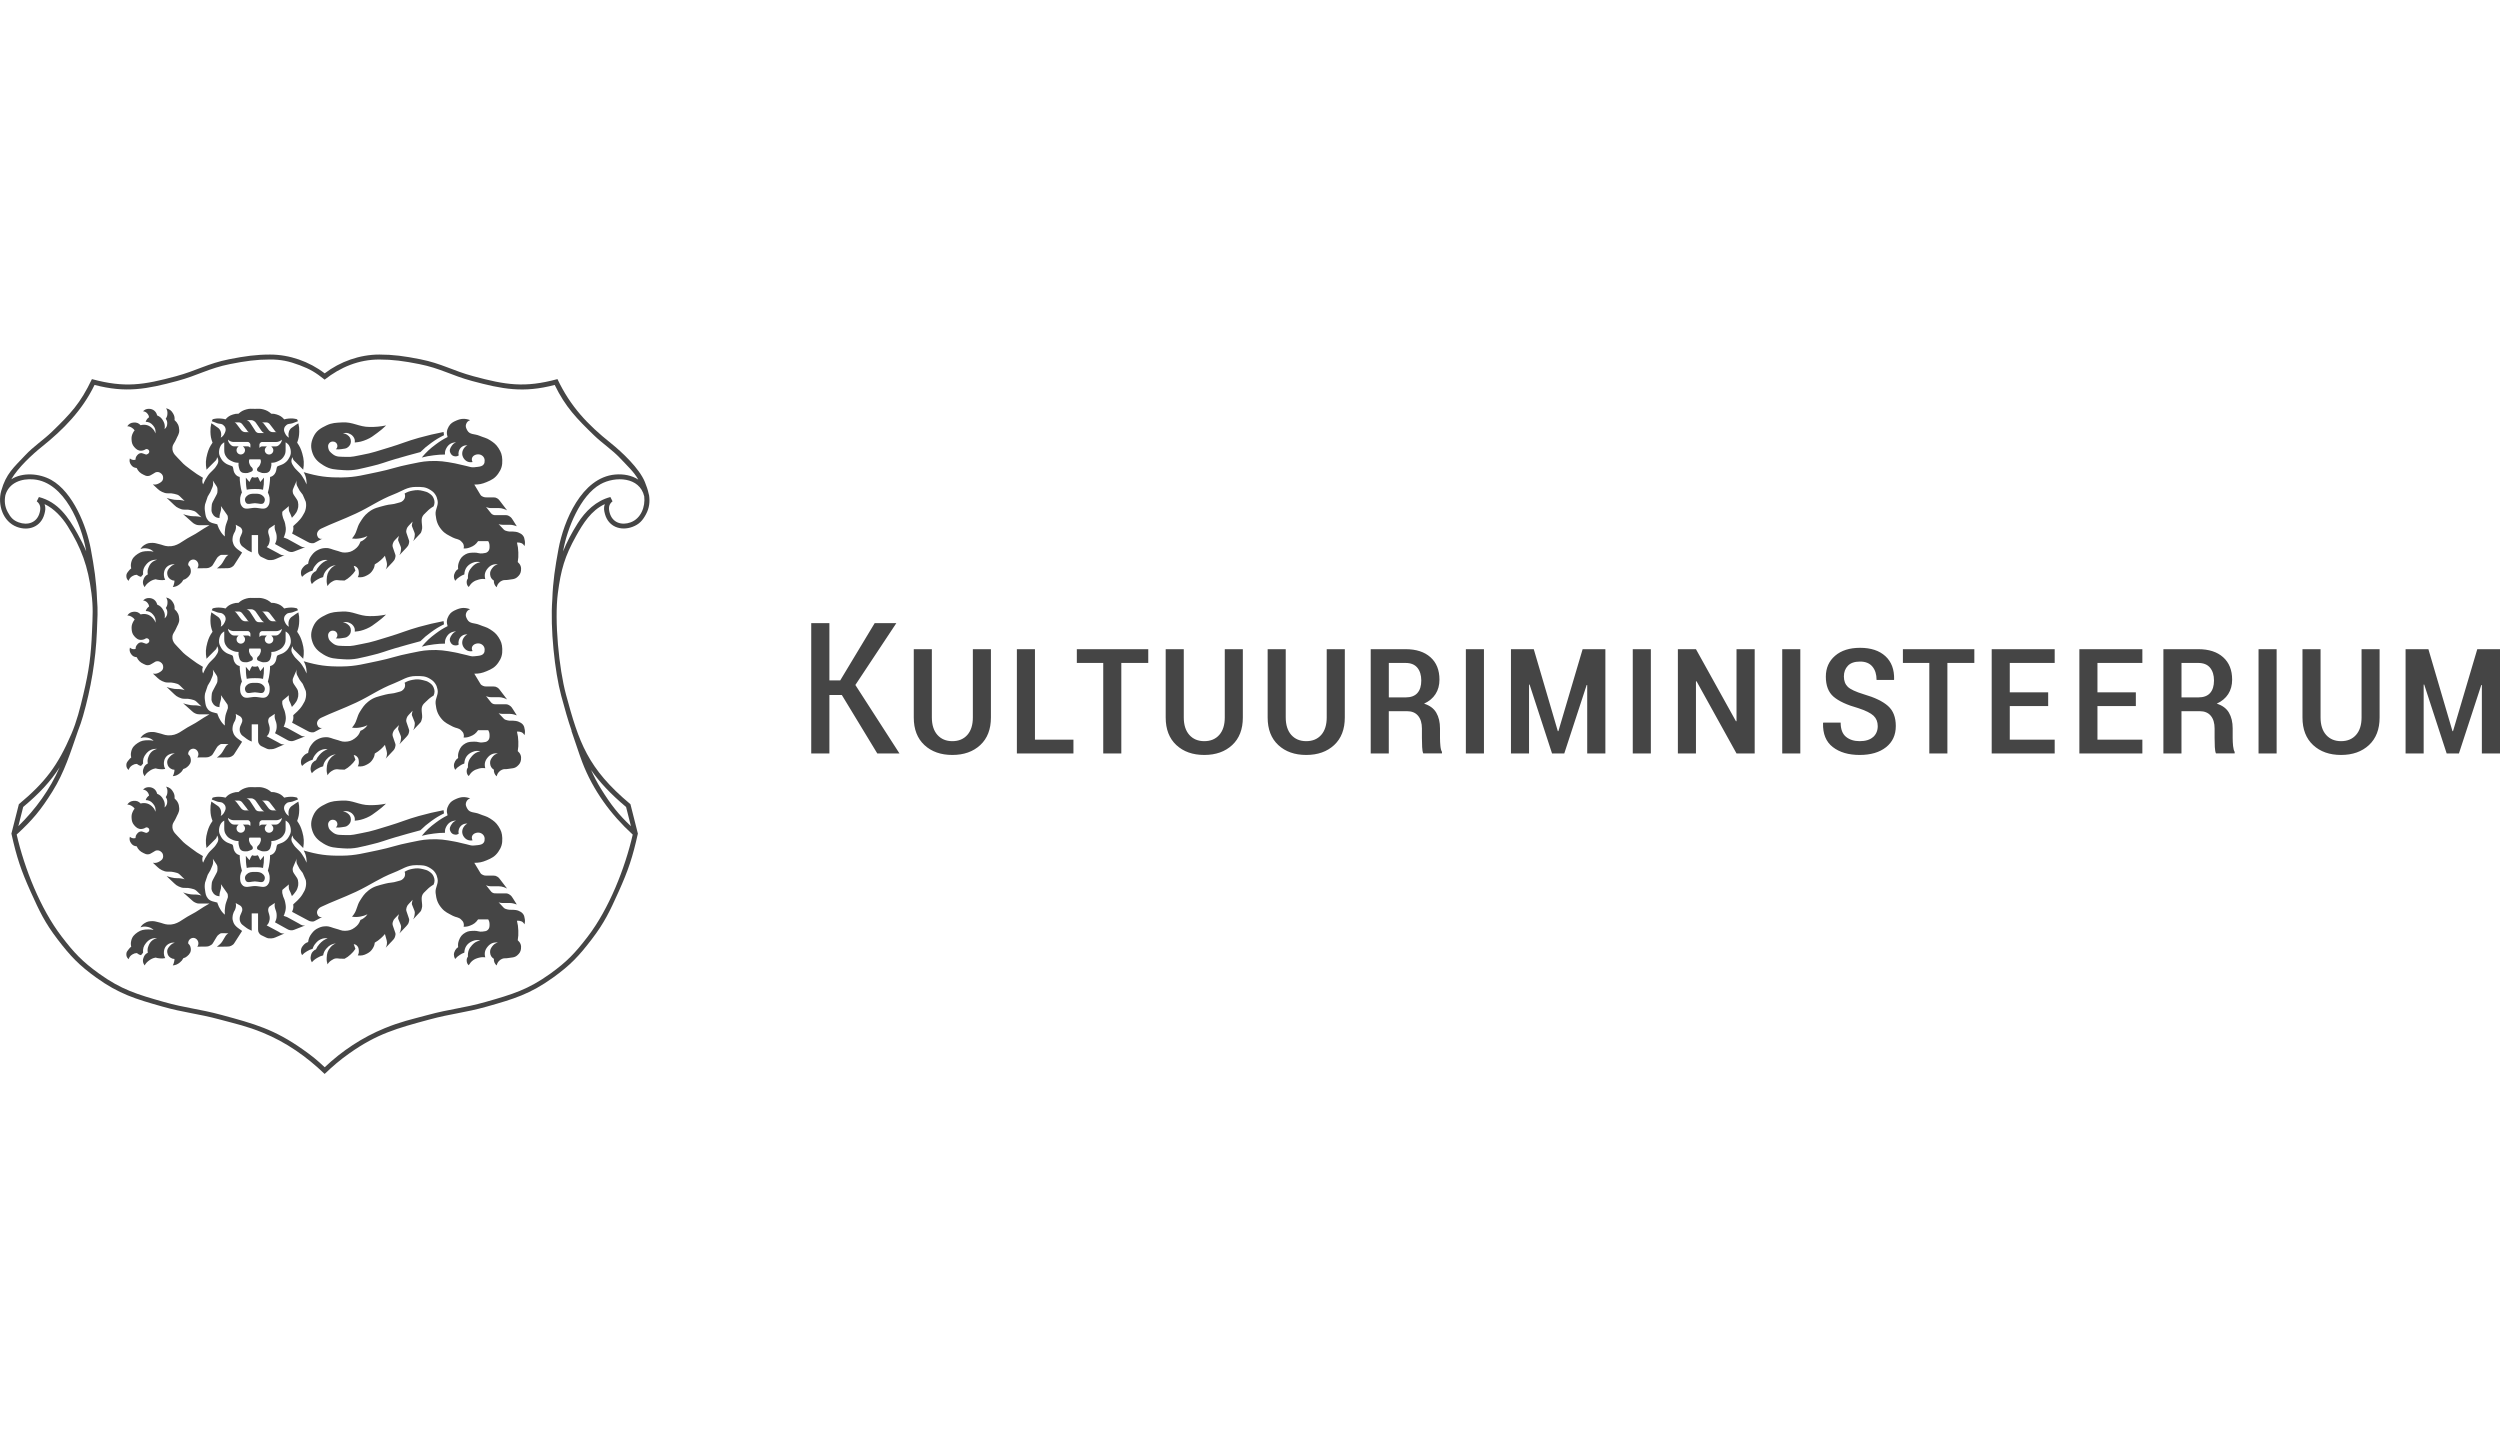 <?xml version="1.0" encoding="utf-8"?>
<!-- Generator: Adobe Illustrator 26.0.0, SVG Export Plug-In . SVG Version: 6.00 Build 0)  -->
<svg version="1.1" id="Layer_1" xmlns="http://www.w3.org/2000/svg" xmlns:xlink="http://www.w3.org/1999/xlink" x="0px" y="0px"
	 viewBox="0 0 112 64" style="enable-background:new 0 0 112 64;" xml:space="preserve">
<style type="text/css">
	.st0{fill:#1F3C88;}
	.st1{fill:#36B190;}
	.st2{fill:#F8B010;}
	.st3{fill:#FFFFFF;}
	.st4{fill:#454545;}
	.st5{fill-rule:evenodd;clip-rule:evenodd;fill:#FFFFFF;}
	.st6{fill:#323334;}
	.st7{fill-rule:evenodd;clip-rule:evenodd;fill:#323334;}
	.st8{fill-rule:evenodd;clip-rule:evenodd;fill:#454545;}
	.st9{fill:#EC0009;}
	.st10{fill:#F9423A;}
	.st11{fill:#FF0000;}
	.st12{fill-rule:evenodd;clip-rule:evenodd;fill:#0019AF;}
	.st13{fill:#04529C;}
	.st14{fill:#EE4035;}
	.st15{fill:#EE003B;}
	.st16{fill:#003087;}
	.st17{fill-rule:evenodd;clip-rule:evenodd;fill:#003087;}
	.st18{fill:#004B7F;}
	.st19{fill:#007B6C;}
	.st20{fill-rule:evenodd;clip-rule:evenodd;}
	.st21{clip-path:url(#SVGID_00000090994908259715166950000006715296169792754603_);}
	.st22{fill:#CCE8FF;}
	.st23{clip-path:url(#SVGID_00000112595105387433891260000014090112041668570006_);}
	.st24{fill:#990AE3;}
	.st25{fill:#EC5030;}
	.st26{fill:#004097;}
	.st27{fill:#FFF000;}
	.st28{fill:#D2D2D3;}
	.st29{fill-rule:evenodd;clip-rule:evenodd;fill:#ED1C24;}
	.st30{fill-rule:evenodd;clip-rule:evenodd;fill:#FEFEFE;}
	.st31{fill-rule:evenodd;clip-rule:evenodd;fill:#00AEEA;}
	.st32{fill:#99DF2B;}
	.st33{fill:#82BFE9;}
	.st34{fill:#4EA727;}
	.st35{fill:none;}
	.st36{fill-rule:evenodd;clip-rule:evenodd;fill:url(#SVGID_00000051343514146015520100000009929889281313046913_);}
	.st37{fill:url(#SVGID_00000139274150642697589600000016687849854895715201_);}
	.st38{fill:url(#SVGID_00000062159828603501248890000001956683626320723898_);}
	.st39{fill:#FAAF5A;}
	.st40{fill-rule:evenodd;clip-rule:evenodd;fill:url(#SVGID_00000051352004453222470080000004812985983065686971_);}
	.st41{fill:#DC8730;}
	.st42{fill:#8D4428;}
	.st43{fill:#9F5024;}
	.st44{fill:#AD5725;}
	.st45{fill:#E48E33;}
	.st46{fill:#DB7B29;}
	.st47{fill:#FFB560;}
	.st48{fill:#BC6327;}
	.st49{fill:#FFCB80;}
	.st50{fill:#FFD68E;}
	.st51{fill:#D57C3F;}
	.st52{fill:#FFCD85;}
	.st53{fill:#EFA952;}
	.st54{fill:#FDAC4A;}
	.st55{fill:#EB962A;}
	.st56{fill:#FFC378;}
	.st57{fill:#FFCE89;}
	.st58{fill:#FFD79D;}
	.st59{fill:#EEAF67;}
	.st60{fill:#BF6B29;}
	.st61{fill:#FCB664;}
	.st62{fill:#994822;}
	.st63{fill:#D47429;}
	.st64{fill:#E7944B;}
	.st65{fill:#964C25;}
	.st66{fill:#823D1E;}
	.st67{fill:#6C2B13;}
	.st68{fill:#BA6019;}
	.st69{fill:#D89050;}
	.st70{fill:#7E3717;}
	.st71{fill:#94441E;}
	.st72{fill:#DD8732;}
	.st73{fill:#FFC278;}
	.st74{fill:#EA913E;}
	.st75{fill:#C57231;}
	.st76{fill:#642813;}
	.st77{fill:#56220C;}
	.st78{fill:#F49E4D;}
	.st79{fill:#76310A;}
	.st80{fill:#994B17;}
	.st81{fill:#A35622;}
	.st82{fill:#AF6638;}
	.st83{fill:#A5572A;}
	.st84{fill:#E69646;}
	.st85{fill:#D27C3C;}
	.st86{fill:#7A2C13;}
	.st87{fill:#C27138;}
	.st88{fill:#9A4921;}
	.st89{fill:#96441E;}
	.st90{fill:#A04E14;}
	.st91{fill:#AA5A28;}
	.st92{fill:#944428;}
	.st93{fill:#FFC283;}
	.st94{fill:#AA5E33;}
	.st95{fill:#E5872B;}
	.st96{fill:#B96534;}
	.st97{fill:#F29B40;}
	.st98{fill:#B46027;}
	.st99{fill:url(#SVGID_00000160186002796732450190000012807707148675492282_);}
	.st100{fill:url(#SVGID_00000069383081490321848050000016354389900801751447_);}
	.st101{fill:url(#SVGID_00000181076256140847213180000003734502884377106869_);}
	.st102{fill:url(#SVGID_00000178189767552121121510000002566084379367381923_);}
	.st103{fill:url(#SVGID_00000125594111862908433410000012593619883639944353_);}
	.st104{fill:url(#SVGID_00000103222589047446138130000011368312486744371341_);}
	.st105{fill:url(#SVGID_00000132081683574385304000000012548350669168270254_);}
	.st106{fill:url(#SVGID_00000153691879438762357030000011363632712904363393_);}
	.st107{fill:url(#SVGID_00000103242063952938931570000004505517063074964640_);}
	.st108{fill:url(#SVGID_00000034049834042306759560000004654810573308101309_);}
	.st109{fill:url(#SVGID_00000061435999569653499100000003938001105035338942_);}
	.st110{fill:url(#SVGID_00000034807176518765348560000018296280663934891956_);}
	.st111{fill:url(#SVGID_00000167386030432540396010000015557340733457120443_);}
	.st112{fill:url(#SVGID_00000029747427407391190090000009357572405864621480_);}
	.st113{fill:url(#SVGID_00000059280779298691712580000016169901320452525956_);}
	.st114{fill:url(#SVGID_00000152971196802449973750000008320671487374044825_);}
	.st115{fill:url(#SVGID_00000117635438823621994860000003360735731144444034_);}
	.st116{fill:url(#SVGID_00000026872452605386966270000016530769781298726563_);}
	.st117{fill:url(#SVGID_00000153678189781544998530000013270307078542085511_);}
	.st118{fill:url(#SVGID_00000121236959952175680790000007950475260308259723_);}
	.st119{fill:url(#SVGID_00000168114369036496271450000012728625025415167156_);}
	.st120{fill:url(#SVGID_00000004523562989390619650000001819521171957928876_);}
	.st121{fill:url(#SVGID_00000157281782070153935220000015617334340380932765_);}
	.st122{fill:url(#SVGID_00000080207795405922189080000014154686520931289750_);}
	.st123{fill:url(#SVGID_00000176016925012268583490000017102344493775942564_);}
	.st124{fill:url(#SVGID_00000163067632602051933480000013179060624056308645_);}
	.st125{fill:url(#SVGID_00000017477046936546681990000003983163303942274492_);}
	.st126{fill:url(#SVGID_00000158026686930988779910000010589325001410210490_);}
	.st127{fill:url(#SVGID_00000093172792804773787540000010701716130415036814_);}
	.st128{fill:url(#SVGID_00000109016825326582209390000002503684599746080148_);}
	.st129{fill:url(#SVGID_00000027574849320926610470000003865388746703873925_);}
	.st130{fill:url(#SVGID_00000106828736859932289540000013541116673805029783_);}
	.st131{fill:url(#SVGID_00000076565803950442140410000010564440335929211067_);}
	.st132{fill:url(#SVGID_00000161599869407642435630000003442343097633585044_);}
	.st133{fill:url(#SVGID_00000123417566156801802880000011134168304472379036_);}
	.st134{fill:url(#SVGID_00000135662230491570658670000011460672518458477449_);}
	.st135{fill:url(#SVGID_00000045612517298399540840000000569480659036179335_);}
	.st136{fill:url(#SVGID_00000039102478190498907340000000963133551584095630_);}
	.st137{fill:#F8A943;}
	.st138{fill:#EC9C4B;}
	.st139{fill:#B43C19;}
	.st140{fill:#FF5F00;}
	.st141{fill-rule:evenodd;clip-rule:evenodd;fill:#2F313F;}
	.st142{fill:#0078D2;}
	.st143{fill:#0E0F0C;}
	.st144{fill:url(#SVGID_00000098940533320449208590000002186050675842018750_);}
	.st145{fill:url(#SVGID_00000047029499680515782210000018244733723908565637_);}
	.st146{fill:url(#SVGID_00000103243835514290657820000016486760471949233549_);}
	.st147{fill:url(#SVGID_00000165202384357894594600000010087925577223235773_);}
	.st148{fill:url(#SVGID_00000122693082613876346280000004890922643862956696_);}
	.st149{fill:#3E3C72;}
	.st150{fill:#0000EE;}
	.st151{fill:#FFFFFF;filter:url(#Adobe_OpacityMaskFilter);}
	.st152{mask:url(#mask0_725_41931_00000015338116290389380100000005336855685305337004_);}
	.st153{fill:#00BCF1;}
	.st154{fill:#FFFFFF;filter:url(#Adobe_OpacityMaskFilter_00000043422463359211598330000009737503875590737808_);}
	.st155{mask:url(#mask0_725_41931_00000163066846109216243160000006740602701270197413_);}
	.st156{fill:#FFFFFF;filter:url(#Adobe_OpacityMaskFilter_00000039099100565871566770000001007573973685381807_);}
	.st157{mask:url(#mask0_725_41931_00000062158157472660533770000002042990639583501718_);}
	.st158{fill:#FFFFFF;filter:url(#Adobe_OpacityMaskFilter_00000173848422889297962410000017038671876494457994_);}
	.st159{mask:url(#mask0_27791_19872_00000003793173868740436160000000852624104073784250_);}
	.st160{fill:#FFFFFF;filter:url(#Adobe_OpacityMaskFilter_00000144297608568387432420000003913852734600480686_);}
	.st161{mask:url(#mask1_27791_19872_00000055675645383892811770000014190246466104149157_);}
	.st162{fill:#FFFFFF;filter:url(#Adobe_OpacityMaskFilter_00000007390221687623257050000004971741849337487754_);}
	.st163{mask:url(#mask2_27791_19872_00000181074892866715551930000002810000198434197165_);}
	.st164{fill:#FFFFFF;filter:url(#Adobe_OpacityMaskFilter_00000083769602875582573130000003330114486724234389_);}
	.st165{mask:url(#mask0_27791_19872_00000142880223654512375340000011344208488174818198_);}
	.st166{fill:#FFFFFF;filter:url(#Adobe_OpacityMaskFilter_00000116917971809400512240000012701149506505002897_);}
	.st167{mask:url(#mask1_27791_19872_00000083793196628883084000000015099582099293444277_);}
	.st168{fill:#FFFFFF;filter:url(#Adobe_OpacityMaskFilter_00000089570748126545642630000009468794605457712831_);}
	.st169{mask:url(#mask2_27791_19872_00000163052915348231462350000001010992451133889177_);}
	.st170{fill:#FFFFFF;filter:url(#Adobe_OpacityMaskFilter_00000142151836466270270360000002831047573690877585_);}
	.st171{mask:url(#mask0_27791_19872_00000008847887994687973550000001246539301025342595_);}
	.st172{fill:#522492;}
	.st173{fill:#FFFFFF;filter:url(#Adobe_OpacityMaskFilter_00000087376568299953959370000007181729735386801831_);}
	.st174{mask:url(#mask1_27791_19872_00000126309476312142571780000015048651729011488642_);}
	.st175{fill:#FFFFFF;filter:url(#Adobe_OpacityMaskFilter_00000026873326930422940710000005962759722771999403_);}
	.st176{mask:url(#mask2_27791_19872_00000106143975704952262900000008552066231313072556_);}
	.st177{clip-path:url(#SVGID_00000098931479971440641500000011877712468856096188_);}
	.st178{clip-path:url(#SVGID_00000043449711441545155320000010649319342555232943_);}
	.st179{clip-path:url(#SVGID_00000172405012033008394300000010333622512420836516_);}
	.st180{clip-path:url(#SVGID_00000034809482886634456700000014062742410906834589_);}
	.st181{clip-path:url(#SVGID_00000161613488208900231310000015787246104202864007_);}
	.st182{clip-path:url(#SVGID_00000090974455199751041430000000406762940951613575_);}
	.st183{clip-path:url(#SVGID_00000147220617755516917280000005790049293213558975_);}
	.st184{fill:#0079BC;}
	.st185{clip-path:url(#SVGID_00000183930760142048805340000018159924056314219156_);}
	.st186{fill:#095143;}
	.st187{fill-rule:evenodd;clip-rule:evenodd;fill:#4FD896;}
	.st188{fill-rule:evenodd;clip-rule:evenodd;fill:#793032;}
	.st189{fill-rule:evenodd;clip-rule:evenodd;fill:#095143;}
	.st190{fill-rule:evenodd;clip-rule:evenodd;fill:#FB606A;}
	.st191{fill:#27292B;}
	.st192{fill:#FF9640;}
	.st193{fill-rule:evenodd;clip-rule:evenodd;fill:#202020;}
	.st194{clip-path:url(#SVGID_00000125581899320879738380000018313663712116291005_);}
	.st195{fill:#9C78FF;}
	.st196{fill:#FF5C57;}
	.st197{fill:#009EB0;}
	.st198{fill-rule:evenodd;clip-rule:evenodd;fill:#011B18;}
	.st199{clip-path:url(#SVGID_00000039095634671669088720000010511904960819030153_);}
	.st200{fill:#F58220;}
	.st201{fill:#FF6600;}
	.st202{fill:#0072CE;}
	.st203{fill:#FFCB5F;}
	.st204{fill:#FFEBC7;}
	.st205{fill-rule:evenodd;clip-rule:evenodd;fill:#1D1D1B;}
	.st206{fill-rule:evenodd;clip-rule:evenodd;fill:#F7AF3F;}
	.st207{fill:#00294B;}
	.st208{fill-rule:evenodd;clip-rule:evenodd;fill:#020303;}
	.st209{fill-rule:evenodd;clip-rule:evenodd;fill:#EC2025;}
	.st210{fill:#1D1D1B;}
	.st211{fill:#2E3844;}
	.st212{fill:#AFB0B1;}
	.st213{fill:#FA0000;}
	.st214{clip-path:url(#SVGID_00000028298592314077749550000004053183897351719100_);}
	.st215{fill:#2F174C;}
	.st216{fill:#C91235;}
	.st217{fill-rule:evenodd;clip-rule:evenodd;fill:#500778;}
	.st218{fill:#112244;}
	.st219{fill:#231F20;}
	.st220{fill:#DA2235;}
	.st221{fill:#FFFFFF;filter:url(#Adobe_OpacityMaskFilter_00000068635793962915705400000007191114393088405925_);}
	.st222{mask:url(#mask1_2464_1079_00000102533764192501500740000003585393866222413737_);}
	.st223{fill:#66DF00;}
	.st224{fill:#FFFFFF;filter:url(#Adobe_OpacityMaskFilter_00000123413505522447982800000015391716386063720592_);}
	.st225{mask:url(#mask1_2464_1079_00000049925751158908823920000011896077156067230883_);}
	.st226{fill:#FFFFFF;filter:url(#Adobe_OpacityMaskFilter_00000069393262348568945220000005411897526350861244_);}
	.st227{mask:url(#mask1_2464_1079_00000121269923645754494110000004143731747859250111_);}
</style>
<g>
	<path class="st4" d="M108.792,29.083h-1.022v4.671h0.81v-3.083l0.024-0.004l1.006,3.087
		h0.55l1.002-3.067l0.025,0.004v3.063H112v-4.671h-1.018l-1.087,3.673h-0.024
		l-1.079-3.673L108.792,29.083z M105.798,29.083v3.057
		c0,0.336-0.082,0.598-0.247,0.784c-0.164,0.186-0.388,0.28-0.671,0.28
		c-0.281,0-0.504-0.094-0.67-0.28c-0.166-0.187-0.249-0.448-0.249-0.784v-3.057
		h-0.81v3.063c0,0.527,0.159,0.937,0.477,1.233
		c0.318,0.295,0.735,0.443,1.251,0.443c0.516,0,0.933-0.148,1.251-0.443
		c0.317-0.296,0.476-0.706,0.476-1.233v-3.063h-0.809H105.798z M101.993,29.083
		h-0.81v4.671h0.81V29.083z M97.731,29.7h0.75
		c0.235,0,0.412,0.071,0.529,0.213c0.117,0.142,0.177,0.333,0.177,0.574
		c0,0.243-0.059,0.431-0.175,0.561c-0.116,0.131-0.293,0.196-0.531,0.196h-0.75
		V29.7z M98.549,31.861c0.214,0,0.379,0.068,0.493,0.205
		c0.115,0.136,0.172,0.327,0.172,0.573v0.421c0,0.139,0.003,0.275,0.01,0.408
		c0.007,0.134,0.024,0.228,0.051,0.285l0.838,0V33.685
		c-0.034-0.056-0.058-0.144-0.071-0.265c-0.011-0.12-0.018-0.239-0.018-0.357
		v-0.429c0-0.28-0.056-0.516-0.168-0.707c-0.112-0.191-0.294-0.325-0.545-0.403
		c0.225-0.104,0.395-0.247,0.513-0.429c0.117-0.182,0.176-0.397,0.176-0.645
		c0-0.431-0.134-0.766-0.403-1.006c-0.268-0.241-0.64-0.361-1.117-0.361h-1.56
		v4.671h0.81v-1.892L98.549,31.861L98.549,31.861z M95.686,31.015h-1.72v-1.315
		h2.012v-0.617h-2.822v4.671h2.822v-0.618h-2.012v-1.503h1.72v-0.618V31.015z
		 M91.757,31.015H90.038v-1.315h2.012v-0.617h-2.822v4.671h2.822v-0.618H90.038
		v-1.503h1.72v-0.618V31.015z M88.45,29.083h-3.2v0.617h1.183v4.054h0.81
		v-4.054h1.207V29.083z M83.917,33.016c-0.137,0.125-0.338,0.188-0.606,0.188
		c-0.248,0-0.452-0.065-0.611-0.195c-0.159-0.13-0.239-0.342-0.239-0.637h-0.777
		l-0.012,0.024c-0.013,0.479,0.132,0.837,0.437,1.072
		c0.305,0.236,0.706,0.354,1.203,0.354c0.495,0,0.888-0.115,1.181-0.346
		c0.293-0.231,0.439-0.548,0.439-0.95c0-0.392-0.116-0.692-0.349-0.898
		c-0.232-0.207-0.593-0.381-1.082-0.523c-0.364-0.111-0.604-0.223-0.72-0.335
		c-0.116-0.113-0.175-0.268-0.175-0.466c0-0.193,0.06-0.353,0.179-0.478
		c0.119-0.126,0.301-0.188,0.547-0.188c0.243,0,0.427,0.075,0.552,0.226
		c0.125,0.15,0.186,0.349,0.186,0.597l0.778-0l0.008-0.024
		c0.011-0.444-0.119-0.791-0.391-1.041c-0.272-0.249-0.649-0.374-1.133-0.374
		c-0.47,0-0.843,0.118-1.12,0.356c-0.277,0.238-0.415,0.551-0.415,0.937
		c0,0.398,0.115,0.698,0.346,0.897c0.232,0.2,0.601,0.371,1.109,0.513
		c0.332,0.109,0.559,0.223,0.684,0.341c0.124,0.119,0.186,0.274,0.186,0.466
		c0,0.2-0.069,0.363-0.205,0.487L83.917,33.016z M80.654,29.083h-0.81v4.671
		h0.81V29.083z M78.609,29.083h-0.813v3.223l-0.024,0.008l-1.793-3.231h-0.81v4.671
		h0.81v-3.227l0.025-0.008l1.792,3.236h0.814V29.083L78.609,29.083z M73.958,29.083
		h-0.81v4.671h0.81V29.083z M68.714,29.083h-1.023v4.671h0.81v-3.083l0.024-0.004
		l1.006,3.087h0.549l1.003-3.067l0.024,0.004v3.063h0.814v-4.671h-1.019
		l-1.086,3.673h-0.025l-1.078-3.673V29.083z M66.481,29.083h-0.81v4.671h0.81V29.083
		z M62.219,29.7h0.749c0.236,0,0.412,0.071,0.529,0.213
		c0.117,0.142,0.176,0.333,0.176,0.574c0,0.243-0.057,0.431-0.174,0.561
		c-0.116,0.131-0.293,0.196-0.531,0.196h-0.749V29.7z M63.036,31.861
		c0.214,0,0.379,0.068,0.493,0.205c0.115,0.136,0.173,0.327,0.173,0.573v0.421
		c0,0.139,0.003,0.275,0.01,0.408c0.006,0.134,0.023,0.228,0.05,0.285
		l0.838,0V33.685c-0.035-0.056-0.059-0.144-0.07-0.265
		c-0.012-0.12-0.018-0.239-0.018-0.357v-0.429c0-0.28-0.056-0.516-0.168-0.707
		c-0.112-0.191-0.294-0.325-0.546-0.403c0.225-0.104,0.396-0.247,0.513-0.429
		c0.117-0.182,0.177-0.397,0.177-0.645c0-0.431-0.134-0.766-0.403-1.006
		c-0.269-0.241-0.641-0.361-1.117-0.361h-1.56v4.671h0.81v-1.892L63.036,31.861z
		 M59.437,29.083v3.057c0,0.336-0.082,0.598-0.246,0.784
		c-0.164,0.186-0.388,0.28-0.672,0.28c-0.281,0-0.504-0.094-0.67-0.28
		c-0.165-0.187-0.248-0.448-0.248-0.784v-3.057h-0.81v3.063
		c0,0.527,0.159,0.937,0.477,1.233c0.318,0.295,0.735,0.443,1.251,0.443
		c0.516,0,0.933-0.148,1.251-0.443c0.318-0.296,0.477-0.706,0.477-1.233
		l0.001-3.063h-0.81H59.437z M54.87,29.083v3.057
		c0,0.336-0.082,0.598-0.247,0.784c-0.164,0.186-0.388,0.28-0.672,0.28
		c-0.28,0-0.504-0.094-0.669-0.28c-0.166-0.187-0.249-0.448-0.249-0.784v-3.057
		h-0.81v3.063c0,0.527,0.159,0.937,0.477,1.233
		c0.318,0.295,0.735,0.443,1.251,0.443c0.516,0,0.933-0.148,1.251-0.443
		c0.318-0.296,0.477-0.706,0.477-1.233v-3.063H54.87L54.87,29.083z
		 M51.442,29.083h-3.2v0.617h1.183v4.054h0.81v-4.054h1.207V29.083z
		 M46.366,29.083h-0.81v4.671h2.534v-0.618h-1.724V29.083V29.083z M43.584,29.083
		v3.057c0,0.336-0.082,0.598-0.247,0.784c-0.164,0.186-0.389,0.28-0.672,0.28
		c-0.28,0-0.503-0.094-0.669-0.28c-0.166-0.187-0.249-0.448-0.249-0.784v-3.057
		h-0.81v3.063c0,0.527,0.159,0.937,0.477,1.233
		c0.318,0.295,0.735,0.443,1.251,0.443c0.516,0,0.933-0.148,1.251-0.443
		c0.318-0.296,0.477-0.706,0.477-1.233v-3.063h-0.81H43.584z M39.302,33.754h0.994
		l-1.976-3.067l1.836-2.771h-0.97l-1.544,2.566h-0.485v-2.566h-0.814v5.838h0.814
		v-2.618h0.557L39.302,33.754L39.302,33.754z"/>
	<path class="st4" d="M11.825,38.409c0.003,0.158-0.011,0.32-0.042,0.475
		c-0.122-0.032-0.239-0.032-0.364-0.032c-0.122,0-0.244,0.002-0.364,0.032
		c-0.036-0.182-0.044-0.36-0.042-0.543l0.164,0.196
		c0.015-0.033,0.085-0.209,0.124-0.218l0.009-0.004
		c0.046,0.024,0.058,0.022,0.111,0.022c0.053,0,0.065,0.002,0.115-0.024
		c0.043,0.018,0.069,0.105,0.087,0.142c0.014,0.03,0.028,0.061,0.037,0.083
		l0.166-0.196V38.409L11.825,38.409z"/>
	<path class="st8" d="M17.296,36.004c-0.282,0.054-0.447,0.067-0.735,0.067
		c-0.489-0.001-0.749-0.234-1.237-0.205c-0.276,0.018-0.445,0.015-0.695,0.132
		c-0.281,0.133-0.468,0.248-0.595,0.534c-0.117,0.263-0.124,0.468-0.023,0.738
		c0.099,0.26,0.279,0.399,0.485,0.525c0.306,0.188,0.521,0.181,0.88,0.211
		c0.506,0.038,0.782-0.067,1.269-0.178c0.418-0.094,0.641-0.196,1.051-0.314
		c0.442-0.129,0.693-0.199,1.137-0.318c0.178-0.173,0.287-0.265,0.488-0.412
		c0.211-0.151,0.337-0.228,0.57-0.344l-0.019-0.144
		c-0.435,0.085-0.678,0.144-1.106,0.26c-0.532,0.147-0.817,0.282-1.346,0.439
		c-0.471,0.139-0.733,0.241-1.216,0.328c-0.273,0.048-0.427,0.105-0.704,0.088
		c-0.241-0.013-0.423,0.025-0.607-0.132c-0.093-0.08-0.161-0.132-0.183-0.252
		c-0.015-0.082-0.022-0.143,0.025-0.21c0.042-0.062,0.094-0.09,0.169-0.093
		c0.094-0.002,0.171,0.045,0.202,0.135c0.025,0.081,0.004,0.155-0.06,0.209
		c0.101,0.01,0.162,0.009,0.261-0.008c0.119-0.019,0.202-0.012,0.291-0.093
		c0.082-0.073,0.12-0.142,0.122-0.252c0.001-0.128-0.054-0.216-0.158-0.288
		c-0.069-0.047-0.119-0.063-0.203-0.065c0.122-0.041,0.213-0.034,0.328,0.024
		c0.06,0.032,0.093,0.056,0.135,0.111c0.066,0.085,0.086,0.162,0.071,0.27
		c0.214-0.02,0.337-0.05,0.534-0.133c0.201-0.086,0.297-0.169,0.473-0.298
		c0.163-0.12,0.251-0.195,0.397-0.335H17.296z"/>
	<path class="st8" d="M11.421,39.062c-0.144,0-0.249,0-0.355,0.097
		c-0.029,0.024-0.047,0.04-0.066,0.074c-0.038,0.07-0.032,0.133,0.001,0.205
		c0.069,0.148,0.254,0.049,0.419,0.049c0.164,0,0.349,0.099,0.419-0.049
		c0.032-0.072,0.038-0.135,0-0.205c-0.019-0.034-0.036-0.049-0.064-0.074
		c-0.108-0.097-0.213-0.097-0.355-0.097H11.421z"/>
	<path class="st8" d="M19.103,39.883c-0.086,0.09-0.161,0.135-0.197,0.254
		c-0.025,0.081-0.011,0.216-0.011,0.216l0.016,0.166
		c0.007,0.072,0.003,0.115-0.017,0.184c-0.017,0.063-0.026,0.102-0.071,0.149
		l-0.317,0.337c0.039-0.07,0.055-0.115,0.067-0.194
		c0.011-0.078,0.021-0.128-0.009-0.203L18.459,40.528
		c-0.018-0.043-0.004-0.074,0.003-0.119c0.005-0.038,0.009-0.051,0.023-0.098
		l-0.178,0.19c-0.043,0.047-0.067,0.079-0.088,0.142
		c-0.021,0.068-0.03,0.115-0.008,0.182l0.111,0.327
		c0.019,0.056,0.009,0.092-0.005,0.151c-0.021,0.081-0.051,0.121-0.109,0.182
		l-0.317,0.335c0.04-0.068,0.054-0.113,0.066-0.192
		c0.012-0.079,0.021-0.13-0.009-0.205l-0.103-0.25
		c-0.018-0.045-0.004-0.074,0.003-0.121c0.006-0.038,0.009-0.052,0.024-0.097
		l-0.178,0.184c-0.044,0.047-0.068,0.081-0.087,0.142
		c-0.023,0.067-0.03,0.117-0.008,0.185l0.111,0.324
		c0.019,0.056,0.008,0.094-0.006,0.151c-0.021,0.081-0.051,0.124-0.109,0.184
		l-0.317,0.336c0.03-0.054,0.042-0.086,0.052-0.147
		c0.012-0.074,0.012-0.122-0.008-0.193l-0.077-0.277
		c-0.064,0.077-0.104,0.119-0.179,0.186c-0.1,0.088-0.161,0.133-0.276,0.2
		c-0.012,0.106-0.035,0.169-0.092,0.261c-0.071,0.113-0.136,0.167-0.253,0.23
		c-0.145,0.079-0.253,0.099-0.416,0.081c0.042-0.079,0.054-0.137,0.046-0.227
		c-0.007-0.079-0.016-0.135-0.07-0.194c-0.046-0.051-0.088-0.074-0.158-0.083
		c0.014,0.036,0.021,0.056,0.035,0.093c0.017,0.044,0.025,0.071,0.041,0.117
		c-0.073,0.11-0.122,0.167-0.219,0.254c-0.096,0.088-0.155,0.13-0.268,0.191
		c-0.085-0.002-0.135-0.004-0.22-0.006c-0.066-0.005-0.104-0.018-0.169-0.01
		c-0.077,0.011-0.117,0.034-0.184,0.077c-0.088,0.054-0.133,0.099-0.189,0.189
		c-0.034-0.11-0.043-0.176-0.038-0.291c0.009-0.196,0.04-0.326,0.169-0.472
		c0.076-0.088,0.135-0.13,0.243-0.176c-0.185,0.024-0.297,0.085-0.421,0.227
		c-0.088,0.101-0.124,0.178-0.151,0.31c-0.1,0.027-0.155,0.049-0.243,0.101
		c-0.115,0.066-0.176,0.112-0.261,0.209c-0.061-0.106-0.073-0.191-0.042-0.31
		c0.02-0.083,0.045-0.133,0.109-0.193c0.039-0.038,0.067-0.054,0.118-0.077
		c0.045-0.099,0.078-0.153,0.151-0.234c0.116-0.133,0.207-0.197,0.371-0.26
		c-0.119-0.016-0.194-0.004-0.304,0.041c-0.108,0.047-0.16,0.097-0.236,0.186
		c-0.07,0.083-0.101,0.14-0.133,0.243c-0.104,0.03-0.162,0.054-0.254,0.111
		c-0.092,0.054-0.142,0.092-0.218,0.171c-0.045-0.074-0.056-0.128-0.05-0.214
		c0.007-0.097,0.043-0.153,0.106-0.227c0.066-0.076,0.119-0.11,0.214-0.144
		c0.023-0.16,0.061-0.254,0.16-0.384c0.097-0.126,0.174-0.189,0.32-0.254
		c0.113-0.05,0.184-0.064,0.307-0.068c0.184-0.007,0.28,0.066,0.458,0.108
		c0.158,0.036,0.243,0.099,0.405,0.095c0.179-0.005,0.292-0.036,0.437-0.144
		c0.135-0.099,0.2-0.187,0.257-0.344c0.069-0.026,0.106-0.047,0.164-0.092
		c0.067-0.052,0.102-0.09,0.151-0.16c-0.118,0.054-0.19,0.079-0.32,0.102
		c-0.143,0.024-0.228,0.024-0.372,0.006c0.031-0.038,0.048-0.058,0.077-0.099
		c0.153-0.216,0.137-0.394,0.278-0.617c0.12-0.189,0.189-0.303,0.363-0.445
		c0.252-0.207,0.459-0.235,0.773-0.32c0.203-0.056,0.331-0.034,0.531-0.102
		c0.104-0.036,0.184-0.029,0.26-0.11c0.054-0.054,0.083-0.097,0.093-0.174
		c0.008-0.058,0.003-0.094-0.019-0.146c0.132-0.077,0.215-0.106,0.363-0.133
		c0.181-0.032,0.294-0.027,0.473,0.018c0.109,0.027,0.177,0.042,0.269,0.106
		c0.094,0.065,0.149,0.115,0.194,0.218c0.056,0.131,0.056,0.235,0,0.365
		c-0.137,0.082-0.209,0.137-0.32,0.252L19.103,39.883z"/>
	<path class="st8" d="M23.507,41.157c-0.013-0.092-0.024-0.149-0.081-0.221
		c-0.058-0.074-0.137-0.106-0.199-0.135c-0.06-0.027-0.182-0.043-0.248-0.043
		h-0.076c-0.071,0-0.112,0.002-0.18-0.018c-0.066-0.018-0.109-0.027-0.157-0.074
		l-0.23-0.245c0.032,0.015,0.055,0.021,0.092,0.027
		c0.032,0.004,0.05,0.007,0.081,0.007h0.33c0.073,0,0.113,0.009,0.184,0.026
		c0.052,0.012,0.08,0.021,0.13,0.041l-0.177-0.281
		c-0.042-0.066-0.066-0.106-0.13-0.151c-0.064-0.045-0.111-0.067-0.191-0.067
		h-0.412c-0.067,0-0.111,0.004-0.172-0.027c-0.058-0.029-0.078-0.065-0.119-0.115
		l-0.179-0.227c0.04,0.023,0.067,0.03,0.111,0.04
		c0.038,0.006,0.059,0.011,0.097,0.011h0.361c0.088,0,0.139,0.013,0.222,0.038
		c0.062,0.021,0.096,0.034,0.154,0.066l-0.335-0.439
		c-0.035-0.045-0.058-0.07-0.107-0.097c-0.056-0.034-0.096-0.045-0.16-0.045
		h-0.319c-0.062,0-0.101-0.002-0.157-0.027c-0.058-0.027-0.093-0.047-0.124-0.101
		L21.249,38.655c0.216-0.002,0.344-0.027,0.544-0.11
		c0.233-0.097,0.378-0.171,0.524-0.375c0.147-0.207,0.195-0.372,0.185-0.626
		c-0.009-0.214-0.052-0.342-0.168-0.521c-0.11-0.17-0.208-0.245-0.377-0.354
		c-0.169-0.111-0.293-0.122-0.479-0.202c-0.212-0.093-0.434-0.036-0.544-0.241
		c-0.051-0.095-0.088-0.169-0.055-0.272c0.032-0.097,0.088-0.153,0.184-0.187
		c-0.227-0.081-0.398-0.076-0.621,0.021c-0.154,0.068-0.254,0.122-0.339,0.268
		c-0.092,0.16-0.107,0.294-0.051,0.47c-0.217,0.11-0.333,0.184-0.529,0.329
		c-0.27,0.2-0.411,0.332-0.628,0.589c0.209-0.051,0.33-0.074,0.544-0.101
		c0.192-0.025,0.303-0.032,0.497-0.034c-0.009-0.111,0.006-0.18,0.058-0.278
		c0.095-0.177,0.239-0.265,0.44-0.269c-0.088,0.034-0.135,0.072-0.19,0.148
		c-0.072,0.103-0.122,0.198-0.073,0.316c0.042,0.101,0.117,0.161,0.227,0.166
		c0.06,0.004,0.1-0.007,0.152-0.041c-0.016-0.067-0.015-0.109,0.002-0.177
		c0.046-0.18,0.201-0.291,0.387-0.277c-0.058,0.028-0.087,0.052-0.128,0.101
		c-0.126,0.147-0.141,0.339-0.026,0.495c0.096,0.13,0.228,0.181,0.387,0.153
		c-0.024-0.042-0.032-0.071-0.034-0.119c-0.001-0.142,0.144-0.227,0.287-0.227
		c0.153,0.002,0.281,0.113,0.288,0.265c0.015,0.308-0.249,0.286-0.464,0.312
		c-0.14,0.021-0.219-0.029-0.357-0.056c-0.201-0.038-0.309-0.081-0.511-0.117
		c-0.441-0.082-0.698-0.124-1.146-0.101c-0.351,0.017-0.545,0.076-0.89,0.142
		c-0.558,0.107-0.858,0.233-1.415,0.346c-0.621,0.123-0.974,0.236-1.606,0.243
		c-0.677,0.009-1.07-0.045-1.719-0.233c0.07,0.124,0.097,0.205,0.119,0.344
		c0.012,0.079,0.011,0.124,0.011,0.203c-0.066-0.16-0.114-0.246-0.211-0.387
		c-0.128-0.192-0.27-0.248-0.387-0.447c-0.027-0.048-0.051-0.073-0.068-0.126
		c-0.016-0.056-0.021-0.093-0.007-0.151c0.01-0.045,0.022-0.072,0.05-0.11
		c0,0.042,0.006,0.067,0.024,0.103c0.014,0.024,0.023,0.038,0.043,0.057
		l0.405,0.404c0.045-0.279,0.036-0.453-0.041-0.725
		c-0.058-0.203-0.11-0.314-0.23-0.488c0.067-0.181,0.088-0.293,0.093-0.488
		c0.003-0.148-0.005-0.234-0.039-0.378c-0.088,0.053-0.137,0.085-0.221,0.146
		c-0.056,0.042-0.098,0.056-0.141,0.112c-0.049,0.064-0.067,0.113-0.079,0.194
		c-0.009,0.074-0.004,0.119,0.018,0.189c-0.083-0.049-0.126-0.098-0.169-0.185
		c-0.04-0.083-0.067-0.144-0.042-0.234c0.019-0.067,0.049-0.102,0.102-0.146
		c0.083-0.072,0.164-0.044,0.267-0.078c0.097-0.033,0.15-0.053,0.245-0.092
		c-0.004-0.019-0.009-0.03-0.016-0.047c-0.009-0.015-0.015-0.026-0.026-0.04
		c-0.14-0.036-0.225-0.043-0.371-0.031c-0.079,0.007-0.124,0.015-0.201,0.035
		c-0.104-0.117-0.188-0.171-0.337-0.218c-0.092-0.03-0.149-0.036-0.243-0.034
		c-0.122-0.106-0.208-0.153-0.363-0.196c-0.14-0.038-0.227-0.021-0.371-0.021
		c-0.146,0-0.232-0.017-0.373,0.021c-0.154,0.043-0.242,0.09-0.361,0.196
		c-0.096-0.002-0.153,0.004-0.245,0.034c-0.149,0.047-0.234,0.101-0.336,0.218
		c-0.078-0.021-0.123-0.028-0.201-0.035c-0.146-0.012-0.231-0.005-0.372,0.031
		c-0.009,0.013-0.013,0.023-0.023,0.038c-0.009,0.02-0.013,0.03-0.02,0.05
		c0.094,0.039,0.148,0.06,0.245,0.092c0.103,0.034,0.184,0.006,0.267,0.078
		c0.054,0.045,0.083,0.079,0.101,0.146c0.025,0.09-0.003,0.151-0.043,0.234
		c-0.043,0.087-0.084,0.135-0.169,0.185c0.024-0.07,0.028-0.115,0.018-0.189
		c-0.011-0.081-0.03-0.13-0.079-0.194c-0.042-0.056-0.084-0.07-0.139-0.112
		c-0.083-0.061-0.133-0.094-0.221-0.151c-0.034,0.146-0.042,0.233-0.041,0.382
		c0.005,0.195,0.027,0.307,0.095,0.488c-0.122,0.174-0.174,0.285-0.232,0.488
		c-0.076,0.272-0.085,0.446-0.038,0.725l0.403-0.404
		c0.02-0.019,0.029-0.033,0.042-0.057c0.018-0.036,0.025-0.061,0.025-0.103
		c0.029,0.038,0.041,0.065,0.051,0.11c0.012,0.058,0.008,0.094-0.008,0.151
		c-0.017,0.053-0.039,0.078-0.068,0.126c-0.116,0.199-0.258,0.256-0.387,0.447
		c-0.097,0.141-0.145,0.229-0.212,0.387c-0.025-0.054-0.033-0.09-0.034-0.151
		c0-0.058,0.007-0.092,0.028-0.144c-0.215-0.123-0.334-0.202-0.532-0.354
		c-0.188-0.144-0.308-0.217-0.463-0.395c-0.184-0.212-0.401-0.337-0.371-0.615
		c0.016-0.144,0.101-0.203,0.155-0.337c0.067-0.166,0.157-0.256,0.149-0.436
		c-0.008-0.194-0.068-0.319-0.21-0.448c0.01-0.111-0.004-0.184-0.06-0.286
		c-0.074-0.137-0.167-0.207-0.32-0.243c0.052,0.087,0.067,0.151,0.06,0.252
		c-0.005,0.09-0.026,0.144-0.075,0.219c0.053,0.071,0.07,0.13,0.067,0.22
		c-0.004,0.104-0.038,0.174-0.119,0.244c0.025-0.142,0.009-0.236-0.058-0.362
		c-0.07-0.128-0.142-0.196-0.276-0.253c-0.04-0.18-0.187-0.296-0.371-0.294
		c-0.11,0.001-0.182,0.032-0.26,0.109c0.098,0.013,0.162,0.052,0.218,0.133
		c0.032,0.047,0.045,0.081,0.052,0.135c-0.038,0.025-0.056,0.043-0.085,0.077
		C6.56,35.76,6.544,35.789,6.527,35.843c0.143,0.006,0.235,0.051,0.327,0.16
		c0.098,0.112,0.128,0.216,0.111,0.362c-0.03-0.086-0.056-0.135-0.118-0.202
		c-0.151-0.164-0.331-0.218-0.548-0.167c-0.086-0.092-0.177-0.127-0.303-0.119
		C5.864,35.886,5.776,35.936,5.702,36.046c0.085,0.004,0.137,0.02,0.209,0.067
		c0.056,0.034,0.083,0.062,0.121,0.115c-0.036,0.042-0.054,0.069-0.078,0.12
		c-0.052,0.109-0.067,0.183-0.059,0.302c0.009,0.133,0.032,0.219,0.117,0.32
		c0.092,0.108,0.18,0.176,0.321,0.169c0.045-0.002,0.073-0.011,0.118-0.025
		c0.049-0.015,0.074-0.053,0.126-0.048c0.126,0.015,0.169,0.184,0,0.242
		c-0.045,0.015-0.072-0.015-0.118-0.025c-0.058-0.013-0.087-0.04-0.145-0.033
		c-0.077,0.006-0.122,0.041-0.171,0.101c-0.052,0.062-0.07,0.113-0.071,0.194
		c-0.057,0.017-0.096,0.017-0.152,0c-0.043-0.013-0.068-0.028-0.101-0.059
		c-0.029,0.108-0.013,0.194,0.052,0.287c0.065,0.092,0.14,0.133,0.252,0.141
		c0.072,0.151,0.153,0.23,0.304,0.302c0.073,0.036,0.119,0.061,0.2,0.059
		c0.102-0.002,0.146-0.059,0.237-0.102c0.06-0.027,0.085-0.067,0.152-0.074
		c0.071-0.009,0.117,0.003,0.176,0.041c0.083,0.056,0.12,0.128,0.117,0.227
		c-0.002,0.129-0.097,0.196-0.214,0.253c-0.088,0.04-0.153,0.049-0.248,0.029
		l0.209,0.196c0.073,0.065,0.117,0.101,0.205,0.142
		c0.092,0.042,0.153,0.063,0.254,0.063l0.04-0c0.1,0,0.157,0,0.253,0.025
		c0.104,0.024,0.174,0.034,0.248,0.107l0.217,0.212
		c-0.054-0.021-0.088-0.028-0.147-0.036c-0.047-0.01-0.075-0.014-0.122-0.014
		H7.953c-0.111,0-0.173-0.011-0.282-0.035c-0.083-0.019-0.128-0.032-0.207-0.059
		l0.342,0.324c0.07,0.067,0.115,0.101,0.203,0.142
		c0.094,0.042,0.153,0.062,0.254,0.062l0.04-0c0.099,0,0.157,0,0.255,0.025
		c0.101,0.024,0.171,0.036,0.247,0.108l0.221,0.212
		c-0.054-0.021-0.088-0.028-0.146-0.036c-0.047-0.009-0.075-0.011-0.121-0.011
		H8.691c-0.11,0-0.173-0.013-0.281-0.035c-0.083-0.021-0.128-0.032-0.207-0.062
		l0.396,0.354c0.05,0.045,0.079,0.072,0.14,0.1
		c0.066,0.029,0.106,0.045,0.176,0.045h0.47
		c-0.399,0.22-0.504,0.335-0.854,0.513c-0.381,0.195-0.582,0.457-1.01,0.429
		c-0.165-0.011-0.249-0.067-0.411-0.102c-0.106-0.023-0.164-0.049-0.27-0.051
		c-0.142,0-0.233,0.011-0.353,0.085c-0.092,0.056-0.139,0.101-0.194,0.194
		c0.108-0.038,0.18-0.045,0.295-0.025c0.126,0.021,0.199,0.056,0.295,0.142
		c-0.095-0.021-0.149-0.028-0.246-0.025c-0.19,0.004-0.314,0.021-0.47,0.126
		c-0.153,0.106-0.245,0.197-0.288,0.38c-0.023,0.102-0.023,0.167,0,0.268
		c-0.047,0.035-0.072,0.061-0.108,0.108c-0.061,0.077-0.108,0.124-0.111,0.221
		c-0.002,0.099,0.027,0.166,0.102,0.23c0.036-0.106,0.088-0.167,0.185-0.221
		c0.065-0.036,0.109-0.05,0.186-0.052c0.027,0.023,0.042,0.034,0.074,0.052
		c0.041,0.023,0.065,0.032,0.11,0.042l0.093-0.11
		c-0.016-0.179,0.021-0.3,0.135-0.439c0.135-0.162,0.286-0.229,0.497-0.218
		c-0.196,0.054-0.313,0.157-0.387,0.344c-0.047,0.115-0.054,0.191-0.033,0.313
		c-0.088,0.045-0.133,0.092-0.176,0.18c-0.066,0.14-0.056,0.265,0.032,0.391
		c0.056-0.098,0.102-0.148,0.193-0.218c0.103-0.076,0.175-0.11,0.301-0.135
		c0.066,0.02,0.103,0.027,0.171,0.034c0.101,0.011,0.16,0.008,0.259-0.01
		c-0.041-0.074-0.054-0.123-0.06-0.209c-0.009-0.207,0.079-0.38,0.27-0.455
		c0.081-0.031,0.134-0.038,0.219-0.024c-0.088,0.023-0.137,0.052-0.2,0.118
		c-0.1,0.099-0.16,0.191-0.135,0.329c0.018,0.105,0.061,0.171,0.151,0.227
		c0.058,0.036,0.1,0.049,0.169,0.052c-0.001,0.054-0.004,0.083-0.018,0.135
		c-0.013,0.063-0.027,0.096-0.058,0.155c0.135-0.015,0.216-0.049,0.32-0.135
		c0.074-0.061,0.109-0.105,0.153-0.189c0.07-0.018,0.11-0.038,0.168-0.086
		c0.119-0.096,0.188-0.205,0.165-0.357c-0.013-0.094-0.044-0.151-0.114-0.214
		c-0.014-0.133,0.094-0.252,0.227-0.254c0.141,0,0.248,0.142,0.227,0.281
		c-0.007,0.047-0.018,0.074-0.047,0.113l0.409-0.005
		c0.063-0.002,0.101-0.011,0.157-0.041c0.066-0.032,0.102-0.058,0.137-0.119
		l0.164-0.272c0.03-0.05,0.052-0.076,0.102-0.11
		c0.045-0.034,0.074-0.058,0.13-0.056l0.295,0.002
		c-0.034,0.02-0.052,0.034-0.08,0.063c-0.023,0.025-0.038,0.038-0.055,0.07
		l-0.133,0.223c-0.041,0.07-0.076,0.102-0.135,0.155
		c-0.042,0.04-0.068,0.06-0.115,0.094l0.488-0.009
		c0.066,0,0.103-0.009,0.16-0.038c0.063-0.032,0.1-0.061,0.137-0.122
		l0.346-0.54c-0.075-0.066-0.32-0.184-0.391-0.387
		c-0.032-0.085-0.043-0.14-0.038-0.231c0.003-0.076,0.016-0.119,0.043-0.194
		c0.024-0.072,0.061-0.101,0.083-0.173c0.018-0.056,0.027-0.088,0.029-0.147
		c0-0.044-0.002-0.072-0.013-0.117l0.179,0.099
		c0.042,0.023,0.064,0.043,0.089,0.085c0.024,0.045,0.03,0.077,0.027,0.126
		c-0.003,0.052-0.025,0.076-0.04,0.126c-0.028,0.081-0.064,0.119-0.073,0.205
		c-0.008,0.083-0.006,0.14,0.03,0.218c0.043,0.1,0.112,0.129,0.197,0.199
		c0.109,0.087,0.181,0.128,0.308,0.181V40.919h0.285v0.715
		c0,0.065,0.007,0.106,0.041,0.16c0.027,0.049,0.051,0.076,0.101,0.101
		l0.228,0.111c0.081,0.038,0.139,0.038,0.227,0.033
		c0.072-0.004,0.112-0.015,0.178-0.042l0.41-0.178
		c-0.052,0.006-0.083,0.004-0.135-0.009c-0.056-0.013-0.081-0.041-0.134-0.07
		l-0.53-0.283c0.064-0.052,0.092-0.109,0.116-0.192
		c0.023-0.07,0.023-0.115,0.019-0.188c-0.007-0.073-0.027-0.109-0.043-0.178
		c-0.01-0.043-0.024-0.066-0.024-0.109c-0.002-0.045,0-0.07,0.015-0.11
		c0.015-0.034,0.023-0.056,0.054-0.076l0.227-0.151
		c-0.006,0.038-0.009,0.06-0.009,0.101c0,0.049,0.007,0.076,0.017,0.126
		c0.013,0.061,0.035,0.09,0.051,0.151c0.016,0.065,0.025,0.104,0.025,0.169
		c0.003,0.128-0.019,0.205-0.076,0.319l0.548,0.304
		c0.055,0.029,0.088,0.047,0.151,0.052c0.06,0.006,0.096,0.004,0.153-0.018
		l0.504-0.198c-0.053,0.009-0.086,0.006-0.135-0.007
		c-0.058-0.015-0.083-0.04-0.135-0.07l-0.521-0.285
		c-0.032-0.018-0.052-0.023-0.084-0.034c-0.036-0.013-0.056-0.023-0.094-0.034
		c0.025-0.038,0.03-0.061,0.043-0.102c0.02-0.058,0.032-0.092,0.043-0.153
		c0.025-0.138,0.009-0.223-0.018-0.361c-0.024-0.144-0.092-0.209-0.115-0.353
		c-0.013-0.04-0.018-0.065-0.015-0.107c0.001-0.043-0.007-0.077,0.024-0.103
		l0.275-0.23c-0.007,0.041-0.01,0.065-0.007,0.108
		c0,0.034,0.001,0.052,0.007,0.085c0.013,0.065,0.042,0.097,0.067,0.16
		c0.027,0.065,0.042,0.103,0.067,0.171c0.045-0.042,0.069-0.069,0.109-0.121
		c0.069-0.085,0.109-0.137,0.143-0.243c0.03-0.086,0.038-0.14,0.034-0.23
		c-0.007-0.094-0.014-0.153-0.065-0.231l-0.136-0.201
		c-0.033-0.049-0.044-0.087-0.049-0.146c-0.007-0.079,0.016-0.124,0.049-0.198
		l0.136-0.313c-0.018,0.056-0.023,0.094-0.016,0.153
		c0.006,0.043,0.011,0.07,0.032,0.108l0.109,0.205l0.139,0.182l0.137,0.318
		c0.02,0.114,0.02,0.184,0,0.299c-0.027,0.142-0.074,0.214-0.149,0.34
		c-0.121,0.205-0.339,0.376-0.414,0.45c0,0,0.008,0.059,0.007,0.097
		c-0.002,0.094-0.021,0.148-0.058,0.237l0.705,0.377
		c0.056,0.03,0.09,0.047,0.152,0.055c0.06,0.005,0.101,0.009,0.155-0.021
		l0.344-0.184c-0.05,0.017-0.088,0.015-0.135-0.009
		c-0.053-0.025-0.072-0.064-0.092-0.117c-0.05-0.133,0.051-0.263,0.167-0.32
		c0.472-0.227,0.964-0.399,1.566-0.679c0.676-0.318,1.014-0.592,1.709-0.866
		c0.375-0.146,0.577-0.327,0.981-0.327c0.251,0,0.418-0.004,0.631,0.13
		c0.103,0.066,0.163,0.109,0.23,0.21c0.06,0.09,0.077,0.151,0.101,0.254
		c0.058,0.25-0.111,0.396-0.085,0.648c0.032,0.286,0.086,0.464,0.27,0.682
		c0.153,0.182,0.294,0.231,0.503,0.346c0.14,0.074,0.261,0.054,0.373,0.169
		c0.053,0.052,0.088,0.085,0.109,0.16c0.017,0.058,0.017,0.1,0,0.16
		c0.116,0.002,0.185-0.009,0.294-0.052c0.164-0.063,0.255-0.132,0.354-0.277
		l0.454-0c0.044,0.076,0.058,0.128,0.06,0.216
		c0.001,0.099,0,0.173-0.068,0.247c-0.07,0.074-0.146,0.067-0.246,0.083
		c-0.14,0.023-0.221-0.038-0.362-0.034c-0.158,0.007-0.262-0.002-0.402,0.077
		c-0.156,0.088-0.233,0.184-0.295,0.354c-0.038,0.111-0.047,0.184-0.034,0.301
		c-0.064,0.043-0.097,0.077-0.135,0.144c-0.073,0.133-0.073,0.254,0,0.387
		c0.072-0.083,0.119-0.126,0.211-0.184c0.074-0.049,0.119-0.073,0.201-0.101
		c0.01-0.243,0.131-0.416,0.354-0.513c0.13-0.056,0.224-0.066,0.363-0.034
		c-0.162,0.034-0.258,0.087-0.37,0.209c-0.144,0.157-0.198,0.302-0.185,0.515
		c-0.046,0.063-0.061,0.115-0.056,0.192c0.006,0.085,0.03,0.137,0.09,0.196
		c0.115-0.19,0.241-0.284,0.455-0.337c0.109-0.027,0.175-0.032,0.287-0.018
		c-0.049-0.18-0.018-0.324,0.1-0.47c0.124-0.153,0.27-0.214,0.465-0.194
		c-0.115,0.033-0.183,0.079-0.256,0.176c-0.066,0.092-0.102,0.164-0.092,0.279
		c0.011,0.126,0.062,0.209,0.169,0.276c-0.004,0.063,0.001,0.103,0.024,0.16
		c0.026,0.063,0.052,0.097,0.104,0.137c0.018-0.088,0.045-0.14,0.107-0.205
		c0.044-0.045,0.076-0.065,0.134-0.092c0.095-0.041,0.161-0.013,0.263-0.034
		c0.169-0.031,0.292-0.011,0.42-0.126c0.094-0.083,0.144-0.155,0.162-0.282
		c0.024-0.162-0.023-0.283-0.145-0.391c0.026-0.166,0.032-0.26,0.026-0.43
		c-0.006-0.175-0.021-0.274-0.062-0.445l0.053,0
		c0.053,0,0.066,0.007,0.136,0.025c0.051,0.011,0.111,0.067,0.148,0.137
		c0.026-0.095,0.029-0.155,0.013-0.252L23.507,41.157z M12.628,36.641
		c-0.005,0.074-0.03,0.133-0.086,0.196c-0.06,0.067-0.11,0.106-0.191,0.106
		h-0.2c0.052,0.051,0.094,0.091,0.094,0.173c0,0.106-0.085,0.191-0.191,0.191
		c-0.106,0-0.191-0.085-0.191-0.191c0-0.054,0.023-0.103,0.058-0.137l0.036-0.036
		l-0.218-0c-0.05,0-0.079,0.027-0.117,0.066v-0.054
		c0-0.034-0.002-0.062,0-0.089c0.004-0.056,0.056-0.12,0.117-0.12h0.639
		c0.088,0,0.187-0.04,0.25-0.103H12.628z M11.937,35.868
		c0.035,0,0.055,0.009,0.085,0.026c0.03,0.017,0.045,0.03,0.067,0.06
		l0.207,0.267c0.015,0.02,0.018,0.036,0.034,0.052
		c0.023,0.02,0.04,0.028,0.068,0.034h-0.168c-0.051,0-0.081-0.009-0.127-0.034
		c-0.042-0.026-0.061-0.052-0.092-0.092l-0.167-0.221
		c-0.014-0.02-0.022-0.032-0.04-0.049c-0.023-0.021-0.036-0.029-0.062-0.043
		h0.195L11.937,35.868z M11.262,35.766c0.049,0,0.079,0.016,0.121,0.043
		c0.036,0.022,0.056,0.04,0.081,0.076l0.245,0.353
		c0.016,0.021,0.025,0.032,0.043,0.049c0.03,0.029,0.05,0.043,0.085,0.06
		h-0.225c-0.052,0-0.086-0.011-0.128-0.042c-0.033-0.024-0.042-0.049-0.063-0.085
		l-0.203-0.31c-0.02-0.032-0.032-0.049-0.059-0.076
		c-0.038-0.034-0.065-0.051-0.113-0.068l0.215-0V35.766z M10.704,35.868
		c0.034,0,0.054,0.009,0.083,0.026c0.032,0.017,0.047,0.03,0.068,0.06
		l0.209,0.267c0.013,0.02,0.016,0.036,0.034,0.052
		c0.021,0.02,0.038,0.028,0.067,0.034h-0.167c-0.052,0-0.083-0.009-0.126-0.034
		c-0.045-0.026-0.063-0.052-0.094-0.092l-0.165-0.221
		c-0.015-0.02-0.025-0.032-0.043-0.049c-0.021-0.021-0.036-0.029-0.061-0.043
		h0.196L10.704,35.868z M10.464,36.745h0.637c0.038,0,0.061,0.018,0.09,0.053
		c0.039,0.045,0.027,0.101,0.027,0.156l-0.006,0.048
		c-0.033-0.033-0.06-0.06-0.112-0.06h-0.218
		c0.054,0.051,0.095,0.091,0.095,0.173c0,0.106-0.086,0.191-0.19,0.191
		c-0.105,0-0.19-0.085-0.19-0.191c0-0.054,0.02-0.103,0.056-0.137l0.038-0.036
		l-0.2-0c-0.083,0-0.13-0.038-0.191-0.106
		c-0.056-0.063-0.083-0.121-0.086-0.196
		C10.276,36.704,10.375,36.745,10.464,36.745L10.464,36.745z M10.199,40.23
		l-0.076,0.221c-0.023,0.062-0.025,0.103-0.036,0.168
		c-0.021,0.14-0.024,0.218-0.014,0.358c-0.042-0.034-0.064-0.056-0.1-0.097
		c-0.038-0.043-0.054-0.069-0.085-0.114c-0.07-0.109-0.1-0.176-0.142-0.293
		l-0.009-0.038c-0.124-0.038-0.318-0.052-0.423-0.184
		c-0.098-0.122-0.107-0.223-0.128-0.376c-0.021-0.128-0.021-0.205,0-0.333
		l0.119-0.35l0.12-0.205l0.095-0.225c0.018-0.045,0.023-0.074,0.027-0.122
		c0.006-0.065,0.003-0.106-0.013-0.169l0.167,0.254
		c0.041,0.064,0.043,0.113,0.043,0.184c0.001,0.079-0.005,0.129-0.043,0.198
		l-0.167,0.315c-0.047,0.09-0.052,0.153-0.056,0.257
		c-0.004,0.099-0.015,0.164,0.028,0.254c0.067,0.139,0.172,0.209,0.325,0.221
		c0.002-0.066,0.005-0.103,0.017-0.167c0.013-0.072,0.037-0.109,0.049-0.181
		c0.004-0.032,0.006-0.049,0.009-0.083c0-0.043-0.003-0.068-0.009-0.111
		l0.277,0.396c0.03,0.041,0.032,0.072,0.034,0.119
		c0.004,0.04,0.004,0.065-0.007,0.101H10.199z M12.943,37.476
		c-0.053,0.094-0.098,0.144-0.186,0.21c-0.092,0.071-0.162,0.081-0.269,0.126
		c-0.024,0.011-0.04,0.008-0.06,0.026c-0.023,0.02-0.023,0.045-0.034,0.074
		c-0.016,0.05-0.009,0.079-0.025,0.128c-0.02,0.061-0.034,0.1-0.075,0.151
		c-0.058,0.068-0.107,0.1-0.194,0.119c-0.001,0.124-0.007,0.196-0.023,0.32
		c-0.018,0.148-0.036,0.231-0.076,0.377c0.024,0.045,0.034,0.074,0.051,0.124
		c0.025,0.081,0.033,0.128,0.03,0.214c-0.004,0.117-0.011,0.196-0.083,0.288
		c-0.139,0.18-0.352,0.061-0.578,0.061c-0.228,0-0.441,0.119-0.581-0.061
		c-0.072-0.092-0.079-0.171-0.083-0.288c-0.003-0.085,0.005-0.133,0.029-0.214
		c0.016-0.049,0.028-0.078,0.052-0.124c-0.041-0.146-0.056-0.229-0.076-0.377
		c-0.016-0.124-0.021-0.196-0.023-0.32c-0.088-0.02-0.137-0.051-0.194-0.119
		c-0.042-0.051-0.056-0.09-0.076-0.151c-0.015-0.049-0.009-0.078-0.024-0.128
		c-0.011-0.029-0.009-0.054-0.034-0.074c-0.018-0.018-0.036-0.015-0.059-0.026
		c-0.108-0.045-0.177-0.056-0.269-0.126c-0.088-0.066-0.133-0.115-0.185-0.21
		c-0.06-0.108-0.094-0.181-0.085-0.303c0.006-0.07,0.009-0.085,0.027-0.153
		c0.01-0.036,0.032-0.076,0.047-0.108c0.019-0.036,0.038-0.053,0.067-0.083
		c0.032-0.032,0.054-0.047,0.092-0.067v0.348c0,0.13,0.024,0.212,0.101,0.316
		c0.07,0.096,0.136,0.135,0.246,0.186c0.105,0.049,0.175,0.065,0.294,0.067
		c-0.009,0.081-0.004,0.13,0.016,0.209c0.023,0.081,0.03,0.139,0.092,0.193
		c0.063,0.054,0.12,0.056,0.202,0.059c0.079,0.004,0.126-0.005,0.198-0.038
		c0.056-0.027,0.119-0.034,0.131-0.094c0.004-0.027,0-0.043-0.009-0.067
		c-0.016-0.054-0.06-0.066-0.09-0.113c-0.024-0.041-0.041-0.065-0.054-0.111
		c-0.014-0.043-0.025-0.07-0.018-0.112c0.004-0.034-0.002-0.08,0.032-0.08
		l0.466-0c0.033,0,0.027,0.046,0.033,0.08
		c0.008,0.042-0.006,0.069-0.019,0.112c-0.013,0.045-0.028,0.07-0.054,0.11
		c-0.03,0.047-0.074,0.059-0.09,0.113c-0.008,0.024-0.013,0.041-0.009,0.067
		c0.011,0.06,0.074,0.068,0.131,0.094c0.072,0.034,0.119,0.043,0.198,0.038
		c0.083-0.002,0.14-0.004,0.203-0.059c0.063-0.054,0.071-0.113,0.092-0.193
		c0.023-0.079,0.024-0.128,0.018-0.209c0.117-0.003,0.186-0.019,0.293-0.067
		c0.11-0.052,0.175-0.09,0.244-0.187c0.076-0.104,0.102-0.186,0.102-0.316
		v-0.348c0.038,0.02,0.06,0.036,0.092,0.067
		c0.03,0.03,0.049,0.047,0.067,0.083c0.016,0.033,0.038,0.073,0.047,0.109
		c0.02,0.068,0.021,0.083,0.027,0.153c0.009,0.122-0.025,0.196-0.084,0.304
		H12.943z"/>
	<path class="st4" d="M11.825,29.937c0.003,0.16-0.011,0.322-0.042,0.477
		c-0.122-0.033-0.239-0.032-0.364-0.033c-0.122-0.001-0.244,0.004-0.364,0.031
		c-0.036-0.18-0.044-0.358-0.042-0.542l0.164,0.196
		c0.015-0.032,0.085-0.207,0.124-0.219l0.009-0.002
		c0.046,0.025,0.058,0.023,0.111,0.023c0.053,0,0.065,0,0.115-0.024
		c0.043,0.018,0.069,0.103,0.087,0.141c0.014,0.03,0.028,0.06,0.037,0.083
		l0.166-0.197v0.068V29.937z"/>
	<path class="st8" d="M17.296,27.534c-0.282,0.053-0.447,0.069-0.735,0.068
		c-0.489-0.001-0.749-0.235-1.237-0.204c-0.276,0.017-0.445,0.015-0.695,0.132
		c-0.281,0.133-0.468,0.248-0.595,0.532c-0.117,0.263-0.124,0.469-0.023,0.739
		c0.099,0.258,0.279,0.398,0.485,0.524c0.306,0.188,0.521,0.181,0.88,0.209
		c0.506,0.04,0.782-0.067,1.269-0.176c0.418-0.094,0.641-0.196,1.051-0.315
		c0.442-0.128,0.693-0.198,1.137-0.317c0.178-0.175,0.287-0.266,0.488-0.412
		c0.211-0.152,0.337-0.229,0.57-0.345l-0.019-0.143
		c-0.435,0.086-0.678,0.143-1.106,0.26c-0.532,0.148-0.817,0.281-1.346,0.438
		c-0.471,0.139-0.733,0.242-1.216,0.327c-0.273,0.049-0.427,0.106-0.704,0.09
		c-0.241-0.013-0.423,0.024-0.607-0.133c-0.093-0.079-0.161-0.133-0.183-0.252
		c-0.015-0.081-0.022-0.143,0.025-0.211c0.042-0.06,0.094-0.09,0.169-0.092
		c0.094-0.002,0.171,0.045,0.202,0.135c0.025,0.081,0.004,0.155-0.06,0.211
		c0.101,0.01,0.162,0.008,0.261-0.009c0.119-0.019,0.202-0.012,0.291-0.092
		c0.082-0.072,0.12-0.142,0.122-0.252c0.001-0.129-0.054-0.216-0.158-0.289
		c-0.069-0.047-0.119-0.063-0.203-0.065c0.122-0.041,0.213-0.033,0.328,0.026
		c0.06,0.031,0.093,0.055,0.135,0.11c0.066,0.086,0.086,0.162,0.071,0.269
		c0.214-0.018,0.337-0.049,0.534-0.132c0.201-0.086,0.297-0.169,0.473-0.298
		c0.163-0.12,0.251-0.195,0.397-0.335L17.296,27.534z"/>
	<path class="st8" d="M11.421,30.591c-0.144,0-0.249,0-0.355,0.097
		c-0.029,0.024-0.047,0.041-0.066,0.074c-0.038,0.07-0.032,0.132,0.001,0.205
		c0.069,0.148,0.254,0.049,0.419,0.049c0.164,0,0.349,0.099,0.419-0.049
		c0.032-0.073,0.038-0.135,0-0.205c-0.019-0.033-0.036-0.049-0.064-0.074
		c-0.108-0.097-0.213-0.097-0.355-0.097H11.421z"/>
	<path class="st8" d="M19.103,31.412c-0.086,0.09-0.161,0.134-0.197,0.254
		c-0.025,0.081-0.011,0.216-0.011,0.216l0.016,0.165
		c0.007,0.073,0.003,0.115-0.017,0.185c-0.017,0.061-0.026,0.102-0.071,0.149
		l-0.317,0.335c0.039-0.069,0.055-0.113,0.067-0.192
		c0.011-0.078,0.021-0.13-0.009-0.204l-0.105-0.263
		c-0.018-0.043-0.004-0.074,0.003-0.121c0.005-0.038,0.009-0.051,0.023-0.096
		l-0.178,0.19c-0.043,0.048-0.067,0.079-0.088,0.141
		c-0.021,0.069-0.03,0.115-0.008,0.184l0.111,0.324
		c0.019,0.055,0.009,0.094-0.005,0.152c-0.021,0.079-0.051,0.121-0.109,0.181
		l-0.317,0.335c0.04-0.067,0.054-0.112,0.066-0.19
		c0.012-0.079,0.021-0.13-0.009-0.205l-0.103-0.252
		c-0.018-0.043-0.004-0.073,0.003-0.119c0.006-0.038,0.009-0.052,0.024-0.096
		l-0.178,0.184c-0.044,0.047-0.068,0.078-0.087,0.141
		c-0.023,0.067-0.03,0.115-0.008,0.184l0.111,0.325
		c0.019,0.056,0.008,0.094-0.006,0.151c-0.021,0.081-0.051,0.124-0.109,0.182
		l-0.317,0.337c0.03-0.054,0.042-0.088,0.052-0.146
		c0.012-0.074,0.012-0.121-0.008-0.196l-0.077-0.277
		c-0.064,0.079-0.104,0.121-0.179,0.19c-0.1,0.088-0.161,0.132-0.276,0.199
		c-0.012,0.107-0.035,0.17-0.092,0.26c-0.071,0.114-0.136,0.167-0.253,0.23
		c-0.145,0.08-0.253,0.101-0.416,0.083c0.042-0.081,0.054-0.137,0.046-0.227
		c-0.007-0.081-0.016-0.135-0.07-0.194c-0.046-0.052-0.088-0.074-0.158-0.086
		c0.014,0.037,0.021,0.058,0.035,0.094c0.017,0.045,0.025,0.072,0.041,0.118
		c-0.073,0.108-0.122,0.167-0.219,0.254c-0.096,0.088-0.155,0.13-0.268,0.191
		c-0.085-0.002-0.135-0.004-0.22-0.008c-0.066-0.004-0.104-0.019-0.169-0.007
		c-0.077,0.011-0.117,0.033-0.184,0.074c-0.088,0.056-0.133,0.101-0.189,0.192
		c-0.034-0.111-0.043-0.178-0.038-0.292c0.009-0.194,0.04-0.325,0.169-0.471
		c0.076-0.088,0.135-0.13,0.243-0.178c-0.185,0.024-0.297,0.088-0.421,0.227
		c-0.088,0.104-0.124,0.18-0.151,0.313c-0.1,0.027-0.155,0.049-0.243,0.101
		c-0.115,0.064-0.176,0.112-0.261,0.209c-0.061-0.106-0.073-0.191-0.042-0.31
		c0.02-0.084,0.045-0.135,0.109-0.194c0.039-0.038,0.067-0.056,0.118-0.076
		c0.045-0.1,0.078-0.153,0.151-0.237c0.116-0.133,0.207-0.195,0.371-0.26
		c-0.119-0.013-0.194-0.004-0.304,0.042c-0.108,0.047-0.16,0.098-0.236,0.185
		c-0.07,0.085-0.101,0.142-0.133,0.245c-0.104,0.03-0.162,0.054-0.254,0.11
		c-0.092,0.055-0.142,0.093-0.218,0.169c-0.045-0.072-0.056-0.126-0.05-0.211
		c0.007-0.1,0.043-0.153,0.106-0.228c0.066-0.076,0.119-0.112,0.214-0.144
		c0.023-0.16,0.061-0.255,0.16-0.385c0.097-0.126,0.174-0.19,0.32-0.253
		c0.113-0.05,0.184-0.063,0.307-0.068c0.184-0.007,0.28,0.065,0.458,0.107
		c0.158,0.036,0.243,0.099,0.405,0.095c0.179-0.006,0.292-0.037,0.437-0.144
		c0.135-0.099,0.2-0.186,0.257-0.343c0.069-0.027,0.106-0.05,0.164-0.092
		c0.067-0.053,0.102-0.09,0.151-0.16c-0.118,0.055-0.19,0.079-0.32,0.101
		c-0.143,0.025-0.228,0.026-0.372,0.008c0.031-0.038,0.048-0.061,0.077-0.101
		c0.153-0.213,0.137-0.391,0.278-0.613c0.12-0.189,0.189-0.303,0.363-0.445
		c0.252-0.207,0.459-0.234,0.773-0.32c0.203-0.056,0.331-0.034,0.531-0.101
		c0.104-0.036,0.184-0.031,0.26-0.11c0.054-0.055,0.083-0.097,0.093-0.173
		c0.008-0.058,0.003-0.094-0.019-0.149c0.132-0.074,0.215-0.103,0.363-0.13
		c0.181-0.032,0.294-0.028,0.473,0.018c0.109,0.027,0.177,0.042,0.269,0.106
		c0.094,0.065,0.149,0.113,0.194,0.218c0.056,0.129,0.056,0.233,0,0.363
		c-0.137,0.081-0.209,0.139-0.32,0.254L19.103,31.412z"/>
	<path class="st8" d="M23.507,32.683c-0.013-0.091-0.024-0.148-0.081-0.221
		c-0.058-0.072-0.137-0.103-0.199-0.132c-0.06-0.027-0.182-0.044-0.248-0.044
		l-0.076-0c-0.071,0-0.112,0.003-0.18-0.017
		c-0.066-0.018-0.109-0.027-0.157-0.077l-0.23-0.242
		c0.032,0.014,0.055,0.017,0.092,0.024c0.032,0.006,0.05,0.008,0.081,0.008
		h0.33c0.073,0,0.113,0.009,0.184,0.025c0.052,0.013,0.08,0.022,0.13,0.042
		l-0.177-0.28c-0.042-0.065-0.066-0.108-0.13-0.151
		c-0.064-0.045-0.111-0.067-0.191-0.067h-0.412c-0.067,0-0.111,0.004-0.172-0.027
		c-0.058-0.03-0.078-0.066-0.119-0.115l-0.179-0.227
		c0.04,0.023,0.067,0.029,0.111,0.038c0.038,0.009,0.059,0.013,0.097,0.013
		h0.361c0.088,0,0.139,0.013,0.222,0.038c0.062,0.02,0.096,0.033,0.154,0.065
		l-0.335-0.439c-0.035-0.045-0.058-0.07-0.107-0.099
		c-0.056-0.032-0.096-0.043-0.16-0.043h-0.319c-0.062,0-0.101-0.003-0.157-0.027
		c-0.058-0.027-0.093-0.047-0.124-0.102L21.249,30.182
		c0.216-0.001,0.344-0.026,0.544-0.11c0.233-0.096,0.378-0.171,0.524-0.376
		c0.147-0.207,0.195-0.371,0.185-0.625c-0.009-0.214-0.052-0.342-0.168-0.523
		c-0.11-0.169-0.208-0.244-0.377-0.353c-0.169-0.111-0.293-0.122-0.479-0.203
		c-0.212-0.092-0.434-0.035-0.544-0.24c-0.051-0.096-0.088-0.169-0.055-0.273
		c0.032-0.097,0.088-0.154,0.184-0.185c-0.227-0.083-0.398-0.078-0.621,0.019
		c-0.154,0.067-0.254,0.122-0.339,0.267c-0.092,0.16-0.107,0.295-0.051,0.471
		c-0.217,0.11-0.333,0.184-0.529,0.329c-0.27,0.2-0.411,0.333-0.628,0.59
		c0.209-0.053,0.33-0.074,0.544-0.102c0.192-0.024,0.303-0.032,0.497-0.034
		c-0.009-0.11,0.006-0.18,0.058-0.278c0.095-0.177,0.239-0.265,0.44-0.27
		c-0.088,0.035-0.135,0.073-0.19,0.15c-0.072,0.102-0.122,0.198-0.073,0.313
		c0.042,0.103,0.117,0.163,0.227,0.167c0.06,0.004,0.1-0.006,0.152-0.04
		c-0.016-0.067-0.015-0.11,0.002-0.177c0.046-0.18,0.201-0.292,0.387-0.278
		c-0.058,0.028-0.087,0.052-0.128,0.101c-0.126,0.148-0.141,0.34-0.026,0.496
		c0.096,0.13,0.228,0.181,0.387,0.151c-0.024-0.042-0.032-0.071-0.034-0.118
		c-0.001-0.142,0.144-0.227,0.287-0.227c0.153,0.002,0.281,0.112,0.288,0.265
		c0.015,0.307-0.249,0.284-0.464,0.312c-0.14,0.019-0.219-0.029-0.357-0.056
		c-0.201-0.038-0.309-0.081-0.511-0.118c-0.441-0.082-0.698-0.124-1.146-0.101
		c-0.351,0.018-0.545,0.077-0.89,0.143c-0.558,0.107-0.858,0.233-1.415,0.345
		c-0.621,0.124-0.974,0.237-1.606,0.243c-0.677,0.009-1.07-0.045-1.719-0.233
		c0.07,0.123,0.097,0.202,0.119,0.344c0.012,0.079,0.011,0.124,0.011,0.203
		c-0.066-0.16-0.114-0.246-0.211-0.387c-0.128-0.191-0.27-0.249-0.387-0.448
		c-0.027-0.047-0.051-0.072-0.068-0.126c-0.016-0.056-0.021-0.092-0.007-0.151
		c0.01-0.046,0.022-0.073,0.05-0.11c0,0.042,0.006,0.067,0.024,0.103
		c0.014,0.025,0.023,0.038,0.043,0.056l0.405,0.405
		c0.045-0.278,0.036-0.452-0.041-0.724c-0.058-0.201-0.11-0.314-0.23-0.487
		c0.067-0.182,0.088-0.295,0.093-0.488c0.003-0.149-0.005-0.233-0.039-0.379
		c-0.088,0.053-0.137,0.085-0.221,0.148c-0.056,0.041-0.098,0.056-0.141,0.111
		c-0.049,0.064-0.067,0.113-0.079,0.194c-0.009,0.074-0.004,0.119,0.018,0.19
		c-0.083-0.051-0.126-0.098-0.169-0.186c-0.04-0.083-0.067-0.144-0.042-0.234
		c0.019-0.066,0.049-0.102,0.102-0.147c0.083-0.07,0.164-0.043,0.267-0.078
		c0.097-0.033,0.15-0.053,0.245-0.092c-0.004-0.019-0.009-0.03-0.016-0.046
		c-0.009-0.017-0.015-0.028-0.026-0.041c-0.14-0.036-0.225-0.043-0.371-0.03
		c-0.079,0.006-0.124,0.015-0.201,0.036c-0.104-0.118-0.188-0.173-0.337-0.22
		c-0.092-0.028-0.149-0.036-0.243-0.033c-0.122-0.107-0.208-0.154-0.363-0.196
		c-0.14-0.038-0.227-0.022-0.371-0.022c-0.146,0-0.232-0.016-0.373,0.022
		c-0.154,0.043-0.242,0.09-0.361,0.196c-0.096-0.003-0.153,0.005-0.245,0.033
		c-0.149,0.047-0.234,0.102-0.336,0.22c-0.078-0.021-0.123-0.03-0.201-0.036
		c-0.146-0.013-0.231-0.005-0.372,0.03c-0.009,0.014-0.013,0.023-0.023,0.039
		c-0.009,0.017-0.013,0.029-0.02,0.048c0.094,0.039,0.148,0.059,0.245,0.092
		c0.103,0.035,0.184,0.008,0.267,0.078c0.054,0.045,0.083,0.081,0.101,0.147
		c0.025,0.09-0.003,0.151-0.043,0.234c-0.043,0.088-0.084,0.135-0.169,0.185
		c0.024-0.071,0.028-0.116,0.018-0.19c-0.011-0.08-0.03-0.13-0.079-0.194
		c-0.042-0.054-0.084-0.07-0.139-0.111c-0.083-0.062-0.133-0.096-0.221-0.151
		c-0.034,0.146-0.042,0.233-0.041,0.383c0.005,0.193,0.027,0.307,0.095,0.488
		c-0.122,0.173-0.174,0.286-0.232,0.487c-0.076,0.272-0.085,0.446-0.038,0.724
		l0.403-0.405c0.02-0.018,0.029-0.032,0.042-0.056
		c0.018-0.035,0.025-0.06,0.025-0.102c0.029,0.037,0.041,0.063,0.051,0.109
		c0.012,0.058,0.008,0.094-0.008,0.151c-0.017,0.054-0.039,0.079-0.068,0.126
		c-0.116,0.199-0.258,0.256-0.387,0.448c-0.097,0.142-0.145,0.228-0.212,0.387
		c-0.025-0.056-0.033-0.092-0.034-0.153c0-0.056,0.007-0.09,0.028-0.142
		c-0.215-0.126-0.334-0.203-0.532-0.354c-0.188-0.144-0.308-0.217-0.463-0.396
		c-0.184-0.212-0.401-0.337-0.371-0.615c0.016-0.144,0.101-0.203,0.155-0.336
		c0.067-0.168,0.157-0.258,0.149-0.438c-0.008-0.192-0.068-0.318-0.21-0.446
		c0.01-0.114-0.004-0.187-0.06-0.286C7.688,26.873,7.596,26.802,7.443,26.767
		c0.052,0.087,0.067,0.151,0.06,0.252c-0.005,0.09-0.026,0.144-0.075,0.219
		c0.053,0.071,0.07,0.13,0.067,0.218c-0.004,0.106-0.038,0.176-0.119,0.245
		c0.025-0.141,0.009-0.235-0.058-0.362c-0.07-0.129-0.142-0.196-0.276-0.253
		c-0.04-0.179-0.187-0.296-0.371-0.294c-0.11,0.001-0.182,0.032-0.26,0.11
		c0.098,0.012,0.162,0.051,0.218,0.134c0.032,0.047,0.045,0.08,0.052,0.135
		c-0.038,0.024-0.056,0.042-0.085,0.076c-0.034,0.043-0.049,0.073-0.067,0.126
		c0.143,0.006,0.235,0.052,0.327,0.16c0.098,0.111,0.128,0.215,0.111,0.361
		c-0.03-0.087-0.056-0.134-0.118-0.201c-0.151-0.165-0.331-0.22-0.548-0.167
		c-0.086-0.092-0.177-0.128-0.303-0.12c-0.132,0.009-0.221,0.06-0.294,0.169
		c0.085,0.004,0.137,0.021,0.209,0.067c0.056,0.034,0.083,0.062,0.121,0.115
		c-0.036,0.043-0.054,0.07-0.078,0.119c-0.052,0.108-0.067,0.183-0.059,0.304
		c0.009,0.132,0.032,0.218,0.117,0.319c0.092,0.107,0.18,0.176,0.321,0.168
		c0.045-0.002,0.073-0.011,0.118-0.024c0.049-0.015,0.074-0.054,0.126-0.049
		c0.126,0.015,0.169,0.184,0,0.243c-0.045,0.015-0.072-0.016-0.118-0.025
		c-0.058-0.013-0.087-0.041-0.145-0.034c-0.077,0.006-0.122,0.041-0.171,0.101
		c-0.052,0.061-0.07,0.113-0.071,0.194c-0.057,0.016-0.096,0.016-0.152,0
		c-0.043-0.013-0.068-0.029-0.101-0.06c-0.029,0.109-0.013,0.194,0.052,0.288
		c0.065,0.092,0.14,0.134,0.252,0.141c0.072,0.151,0.153,0.229,0.304,0.301
		c0.073,0.036,0.119,0.061,0.2,0.058c0.102-0.002,0.146-0.058,0.237-0.101
		c0.06-0.027,0.085-0.068,0.152-0.074c0.071-0.01,0.117,0.003,0.176,0.041
		c0.083,0.056,0.12,0.127,0.117,0.226c-0.002,0.129-0.097,0.196-0.214,0.252
		c-0.088,0.042-0.153,0.049-0.248,0.031l0.209,0.196
		c0.073,0.065,0.117,0.101,0.205,0.141c0.092,0.042,0.153,0.064,0.254,0.064
		l0.04-0c0.1,0,0.157-0.001,0.253,0.023
		c0.104,0.027,0.174,0.036,0.248,0.11l0.217,0.212
		c-0.054-0.022-0.088-0.028-0.147-0.038c-0.047-0.008-0.075-0.013-0.122-0.013
		H7.953c-0.111,0-0.173-0.011-0.282-0.036c-0.083-0.018-0.128-0.032-0.207-0.061
		l0.342,0.326c0.07,0.066,0.115,0.102,0.203,0.142
		c0.094,0.041,0.153,0.063,0.254,0.063h0.04c0.099,0,0.157,0,0.255,0.024
		c0.101,0.026,0.171,0.035,0.247,0.109l0.221,0.212
		c-0.054-0.022-0.088-0.028-0.146-0.037c-0.047-0.008-0.075-0.013-0.121-0.013
		H8.691c-0.11,0-0.173-0.011-0.281-0.036c-0.083-0.018-0.128-0.031-0.207-0.06
		l0.396,0.355c0.05,0.045,0.079,0.07,0.14,0.099
		c0.066,0.029,0.106,0.043,0.176,0.043h0.47
		c-0.399,0.222-0.504,0.334-0.854,0.514c-0.381,0.194-0.582,0.455-1.01,0.428
		c-0.165-0.01-0.249-0.066-0.411-0.1c-0.106-0.023-0.164-0.051-0.27-0.051
		c-0.142,0-0.233,0.011-0.353,0.085c-0.092,0.054-0.139,0.101-0.194,0.192
		c0.108-0.037,0.18-0.044,0.295-0.025c0.126,0.021,0.199,0.056,0.295,0.143
		c-0.095-0.02-0.149-0.027-0.246-0.025c-0.19,0.002-0.314,0.019-0.47,0.126
		c-0.153,0.103-0.245,0.198-0.288,0.378c-0.023,0.103-0.023,0.167,0,0.27
		c-0.047,0.036-0.072,0.061-0.108,0.108c-0.061,0.074-0.108,0.124-0.111,0.221
		c-0.002,0.097,0.027,0.164,0.102,0.229c0.036-0.106,0.088-0.167,0.185-0.221
		c0.065-0.037,0.109-0.049,0.186-0.051c0.027,0.022,0.042,0.034,0.074,0.051
		c0.041,0.021,0.065,0.03,0.11,0.041l0.093-0.108
		c-0.016-0.178,0.021-0.3,0.135-0.439c0.135-0.163,0.286-0.229,0.497-0.218
		c-0.196,0.053-0.313,0.157-0.387,0.344c-0.047,0.115-0.054,0.191-0.033,0.312
		c-0.088,0.045-0.133,0.092-0.176,0.18c-0.066,0.138-0.056,0.265,0.032,0.391
		c0.056-0.1,0.102-0.151,0.193-0.218c0.103-0.079,0.175-0.111,0.301-0.135
		c0.066,0.019,0.103,0.027,0.171,0.034c0.101,0.012,0.16,0.009,0.259-0.008
		c-0.041-0.074-0.054-0.125-0.06-0.21c-0.009-0.207,0.079-0.38,0.27-0.454
		c0.081-0.032,0.134-0.038,0.219-0.026c-0.088,0.023-0.137,0.053-0.2,0.118
		c-0.1,0.097-0.16,0.191-0.135,0.329c0.018,0.103,0.061,0.169,0.151,0.227
		c0.058,0.036,0.1,0.05,0.169,0.052c-0.001,0.055-0.004,0.083-0.018,0.135
		c-0.013,0.063-0.027,0.096-0.058,0.153c0.135-0.013,0.216-0.047,0.32-0.134
		c0.074-0.06,0.109-0.105,0.153-0.188c0.07-0.018,0.11-0.039,0.168-0.085
		c0.119-0.098,0.188-0.207,0.165-0.357c-0.013-0.095-0.044-0.152-0.114-0.216
		c-0.014-0.131,0.094-0.25,0.227-0.252c0.141,0,0.248,0.142,0.227,0.281
		c-0.007,0.047-0.018,0.075-0.047,0.112l0.409-0.004
		c0.063-0.002,0.101-0.011,0.157-0.04c0.066-0.032,0.102-0.059,0.137-0.12
		l0.164-0.271c0.03-0.049,0.052-0.078,0.102-0.111
		c0.045-0.033,0.074-0.058,0.13-0.058l0.295,0.005
		c-0.034,0.02-0.052,0.034-0.08,0.06c-0.023,0.025-0.038,0.04-0.055,0.071
		l-0.133,0.223c-0.041,0.068-0.076,0.101-0.135,0.156
		c-0.042,0.04-0.068,0.06-0.115,0.092l0.488-0.006
		c0.066-0.001,0.103-0.01,0.16-0.038c0.063-0.034,0.1-0.061,0.137-0.122
		l0.346-0.54c-0.075-0.065-0.32-0.184-0.391-0.386
		c-0.032-0.085-0.043-0.139-0.038-0.231c0.003-0.076,0.016-0.12,0.043-0.193
		c0.024-0.072,0.061-0.102,0.083-0.174c0.018-0.056,0.027-0.086,0.029-0.145
		c0-0.045-0.002-0.073-0.013-0.118l0.179,0.097
		c0.042,0.024,0.064,0.045,0.089,0.088c0.024,0.043,0.03,0.076,0.027,0.126
		c-0.003,0.052-0.025,0.076-0.04,0.126c-0.028,0.079-0.064,0.119-0.073,0.202
		c-0.008,0.085-0.006,0.139,0.03,0.218c0.043,0.101,0.112,0.13,0.197,0.197
		c0.109,0.088,0.181,0.131,0.308,0.184v-0.773h0.285v0.714
		c0,0.063,0.007,0.104,0.041,0.159c0.027,0.047,0.051,0.077,0.101,0.102
		l0.228,0.109c0.081,0.039,0.139,0.039,0.227,0.032
		c0.072-0.005,0.112-0.013,0.178-0.04l0.41-0.178
		c-0.052,0.006-0.083,0.004-0.135-0.009c-0.056-0.017-0.081-0.043-0.134-0.07
		l-0.53-0.284c0.064-0.051,0.092-0.107,0.116-0.19
		c0.023-0.072,0.023-0.115,0.019-0.19c-0.007-0.071-0.027-0.107-0.043-0.177
		c-0.01-0.043-0.024-0.065-0.024-0.111c-0.002-0.042,0-0.069,0.015-0.108
		c0.015-0.033,0.023-0.056,0.054-0.076l0.227-0.151
		c-0.006,0.038-0.009,0.061-0.009,0.101c0,0.05,0.007,0.076,0.017,0.126
		c0.013,0.061,0.035,0.09,0.051,0.151c0.016,0.065,0.025,0.101,0.025,0.169
		c0.003,0.128-0.019,0.205-0.076,0.319l0.548,0.303
		c0.055,0.03,0.088,0.045,0.151,0.051c0.06,0.007,0.096,0.002,0.153-0.017
		l0.504-0.198c-0.053,0.006-0.086,0.006-0.135-0.008
		c-0.058-0.015-0.083-0.042-0.135-0.069l-0.521-0.287
		c-0.032-0.016-0.052-0.021-0.084-0.033c-0.036-0.014-0.056-0.021-0.094-0.034
		c0.025-0.037,0.03-0.061,0.043-0.1c0.02-0.059,0.032-0.092,0.043-0.153
		c0.025-0.14,0.009-0.223-0.018-0.362c-0.024-0.142-0.092-0.207-0.115-0.351
		c-0.013-0.041-0.018-0.066-0.015-0.109c0.001-0.042-0.007-0.078,0.024-0.103
		l0.275-0.231c-0.007,0.042-0.01,0.067-0.007,0.11
		c0,0.034,0.001,0.051,0.007,0.084c0.013,0.066,0.042,0.098,0.067,0.161
		c0.027,0.066,0.042,0.103,0.067,0.171c0.045-0.045,0.069-0.072,0.109-0.121
		c0.069-0.088,0.109-0.14,0.143-0.243c0.03-0.088,0.038-0.139,0.034-0.232
		c-0.007-0.092-0.014-0.153-0.065-0.229l-0.136-0.203
		c-0.033-0.05-0.044-0.086-0.049-0.144c-0.007-0.079,0.016-0.126,0.049-0.197
		l0.136-0.313c-0.018,0.056-0.023,0.092-0.016,0.153
		c0.006,0.043,0.011,0.07,0.032,0.109l0.109,0.203l0.139,0.184l0.137,0.317
		c0.02,0.115,0.02,0.184,0,0.299c-0.027,0.142-0.074,0.214-0.149,0.337
		c-0.121,0.205-0.339,0.378-0.414,0.45c0,0,0.008,0.06,0.007,0.099
		c-0.002,0.095-0.021,0.148-0.058,0.236l0.705,0.377
		c0.056,0.03,0.09,0.047,0.152,0.053c0.06,0.005,0.101,0.01,0.155-0.019
		l0.344-0.184c-0.05,0.018-0.088,0.014-0.135-0.009
		c-0.053-0.024-0.072-0.063-0.092-0.117c-0.05-0.132,0.051-0.263,0.167-0.319
		c0.472-0.226,0.964-0.398,1.566-0.679c0.676-0.318,1.014-0.594,1.709-0.867
		c0.375-0.146,0.577-0.326,0.981-0.326c0.251,0,0.418-0.006,0.631,0.128
		c0.103,0.065,0.163,0.11,0.23,0.212c0.06,0.087,0.077,0.151,0.101,0.254
		c0.058,0.248-0.111,0.395-0.085,0.648c0.032,0.284,0.086,0.463,0.27,0.681
		c0.153,0.181,0.294,0.231,0.503,0.345c0.14,0.074,0.261,0.054,0.373,0.167
		c0.053,0.054,0.088,0.087,0.109,0.159c0.017,0.061,0.017,0.101,0,0.161
		c0.116,0.003,0.185-0.008,0.294-0.051c0.164-0.062,0.255-0.132,0.354-0.277
		h0.454c0.044,0.076,0.058,0.13,0.06,0.217c0.001,0.1,0,0.173-0.068,0.245
		c-0.07,0.074-0.146,0.069-0.246,0.085c-0.14,0.02-0.221-0.041-0.362-0.034
		c-0.158,0.006-0.262-0.002-0.402,0.075c-0.156,0.087-0.233,0.184-0.295,0.354
		c-0.038,0.111-0.047,0.186-0.034,0.303c-0.064,0.041-0.097,0.076-0.135,0.144
		c-0.073,0.132-0.073,0.255,0,0.387c0.072-0.083,0.119-0.126,0.211-0.184
		c0.074-0.05,0.119-0.072,0.201-0.101c0.01-0.243,0.131-0.418,0.354-0.514
		c0.13-0.056,0.224-0.064,0.363-0.034c-0.162,0.034-0.258,0.089-0.37,0.21
		c-0.144,0.158-0.198,0.302-0.185,0.513c-0.046,0.064-0.061,0.116-0.056,0.194
		c0.006,0.083,0.03,0.137,0.09,0.194c0.115-0.187,0.241-0.281,0.455-0.335
		c0.109-0.029,0.175-0.031,0.287-0.017c-0.049-0.181-0.018-0.324,0.1-0.47
		c0.124-0.153,0.27-0.214,0.465-0.194c-0.115,0.031-0.183,0.078-0.256,0.175
		c-0.066,0.092-0.102,0.164-0.092,0.279c0.011,0.126,0.062,0.21,0.169,0.277
		c-0.004,0.063,0.001,0.101,0.024,0.159c0.026,0.064,0.052,0.098,0.104,0.137
		c0.018-0.087,0.045-0.139,0.107-0.205c0.044-0.045,0.076-0.066,0.134-0.092
		c0.095-0.043,0.161-0.013,0.263-0.034c0.169-0.031,0.292-0.011,0.42-0.126
		c0.094-0.083,0.144-0.155,0.162-0.281c0.024-0.162-0.023-0.285-0.145-0.391
		c0.026-0.167,0.032-0.262,0.026-0.43c-0.006-0.175-0.021-0.273-0.062-0.445
		h0.053c0.053,0,0.066,0.006,0.136,0.024c0.051,0.012,0.111,0.068,0.148,0.137
		c0.026-0.096,0.029-0.155,0.013-0.253L23.507,32.683z M12.628,28.169
		c-0.005,0.075-0.03,0.133-0.086,0.196c-0.06,0.067-0.11,0.106-0.191,0.106
		h-0.2c0.052,0.052,0.094,0.092,0.094,0.174c0,0.106-0.085,0.191-0.191,0.191
		c-0.106,0-0.191-0.085-0.191-0.191c0-0.054,0.023-0.103,0.058-0.137l0.036-0.036
		h-0.218c-0.05,0-0.079,0.027-0.117,0.066v-0.055c0-0.032-0.002-0.062,0-0.088
		c0.004-0.056,0.056-0.12,0.117-0.12h0.639c0.088,0,0.187-0.041,0.25-0.103
		L12.628,28.169z M11.937,27.396c0.035,0,0.055,0.009,0.085,0.025
		c0.03,0.017,0.045,0.032,0.067,0.06l0.207,0.269
		c0.015,0.019,0.018,0.034,0.034,0.051c0.023,0.02,0.04,0.028,0.068,0.033
		h-0.168c-0.051,0-0.081-0.008-0.127-0.033c-0.042-0.026-0.061-0.052-0.092-0.092
		l-0.167-0.22c-0.014-0.021-0.022-0.033-0.04-0.051
		c-0.023-0.019-0.036-0.03-0.062-0.041h0.195H11.937z M11.262,27.295
		c0.049,0,0.079,0.015,0.121,0.042c0.036,0.023,0.056,0.04,0.081,0.076
		l0.245,0.354c0.016,0.022,0.025,0.033,0.043,0.051
		c0.03,0.028,0.05,0.042,0.085,0.058h-0.225c-0.052,0-0.086-0.01-0.128-0.042
		c-0.033-0.025-0.042-0.049-0.063-0.084L11.219,27.438
		c-0.02-0.032-0.032-0.049-0.059-0.075c-0.038-0.036-0.065-0.052-0.113-0.068
		H11.262L11.262,27.295z M10.704,27.396c0.034,0,0.054,0.009,0.083,0.025
		c0.032,0.017,0.047,0.032,0.068,0.06l0.209,0.269
		c0.013,0.019,0.016,0.034,0.034,0.051c0.021,0.02,0.038,0.028,0.067,0.033
		h-0.167c-0.052,0-0.083-0.008-0.126-0.033c-0.045-0.026-0.063-0.052-0.094-0.092
		l-0.165-0.22c-0.015-0.021-0.025-0.033-0.043-0.051
		c-0.021-0.019-0.036-0.03-0.061-0.041h0.196H10.704z M10.464,28.273h0.637
		c0.038,0,0.061,0.018,0.09,0.053c0.039,0.046,0.027,0.101,0.027,0.156
		l-0.006,0.049c-0.033-0.032-0.06-0.06-0.111-0.06l-0.218,0
		c0.054,0.052,0.095,0.092,0.095,0.174c0,0.106-0.086,0.191-0.19,0.191
		c-0.105,0-0.19-0.085-0.19-0.191c0-0.054,0.02-0.103,0.056-0.137l0.038-0.036
		h-0.2c-0.083,0-0.13-0.039-0.191-0.106c-0.056-0.063-0.083-0.121-0.086-0.196
		c0.061,0.063,0.16,0.103,0.25,0.103L10.464,28.273z M10.199,31.758l-0.076,0.218
		c-0.023,0.065-0.025,0.103-0.036,0.171c-0.021,0.139-0.024,0.219-0.014,0.358
		c-0.042-0.034-0.064-0.056-0.1-0.097c-0.038-0.042-0.054-0.07-0.085-0.115
		c-0.07-0.107-0.1-0.177-0.142-0.293l-0.009-0.036
		c-0.124-0.041-0.318-0.052-0.423-0.186c-0.098-0.122-0.107-0.223-0.128-0.377
		c-0.021-0.126-0.021-0.203,0-0.331l0.119-0.353l0.12-0.203l0.095-0.226
		c0.018-0.044,0.023-0.074,0.027-0.12c0.006-0.065,0.003-0.106-0.013-0.169
		l0.167,0.254c0.041,0.064,0.043,0.111,0.043,0.185
		c0.001,0.079-0.005,0.128-0.043,0.196l-0.167,0.317
		c-0.047,0.09-0.052,0.153-0.056,0.254c-0.004,0.101-0.015,0.167,0.028,0.257
		c0.067,0.137,0.172,0.209,0.325,0.218c0.002-0.064,0.005-0.101,0.017-0.164
		c0.013-0.072,0.037-0.108,0.049-0.18c0.004-0.033,0.006-0.052,0.009-0.083
		c0-0.043-0.003-0.067-0.009-0.111l0.277,0.397
		c0.03,0.039,0.032,0.072,0.034,0.119c0.004,0.04,0.004,0.064-0.007,0.101
		L10.199,31.758z M12.943,29.004c-0.053,0.094-0.098,0.144-0.186,0.209
		c-0.092,0.071-0.162,0.081-0.269,0.126c-0.024,0.012-0.04,0.01-0.06,0.028
		c-0.023,0.02-0.023,0.044-0.034,0.074c-0.016,0.047-0.009,0.079-0.025,0.126
		c-0.02,0.063-0.034,0.101-0.075,0.153c-0.058,0.067-0.107,0.099-0.194,0.119
		c-0.001,0.124-0.007,0.195-0.023,0.317c-0.018,0.151-0.036,0.234-0.076,0.38
		c0.024,0.045,0.034,0.073,0.051,0.124c0.025,0.079,0.033,0.128,0.03,0.212
		c-0.004,0.117-0.011,0.198-0.083,0.29c-0.139,0.178-0.352,0.061-0.578,0.061
		c-0.228,0-0.441,0.117-0.581-0.061c-0.072-0.092-0.079-0.173-0.083-0.29
		c-0.003-0.083,0.005-0.133,0.029-0.212c0.016-0.051,0.028-0.078,0.052-0.124
		c-0.041-0.146-0.056-0.229-0.076-0.38c-0.016-0.122-0.021-0.193-0.023-0.317
		c-0.088-0.021-0.137-0.052-0.194-0.119c-0.042-0.052-0.056-0.09-0.076-0.153
		c-0.015-0.047-0.009-0.079-0.024-0.126c-0.011-0.03-0.009-0.054-0.034-0.074
		c-0.018-0.018-0.036-0.016-0.059-0.028c-0.108-0.045-0.177-0.055-0.269-0.126
		c-0.088-0.065-0.133-0.115-0.185-0.209c-0.06-0.108-0.094-0.182-0.085-0.303
		c0.006-0.07,0.009-0.086,0.027-0.154c0.01-0.035,0.032-0.075,0.047-0.107
		c0.019-0.038,0.038-0.054,0.067-0.084c0.032-0.032,0.054-0.046,0.092-0.068
		v0.35c0,0.128,0.024,0.212,0.101,0.316c0.07,0.096,0.136,0.135,0.246,0.186
		c0.105,0.049,0.175,0.066,0.294,0.067c-0.009,0.082-0.004,0.132,0.016,0.21
		c0.023,0.081,0.03,0.139,0.092,0.193c0.063,0.054,0.12,0.056,0.202,0.058
		c0.079,0.005,0.126-0.006,0.198-0.038c0.056-0.027,0.119-0.034,0.131-0.097
		c0.004-0.024,0-0.041-0.009-0.067c-0.016-0.053-0.06-0.064-0.09-0.111
		c-0.024-0.041-0.041-0.065-0.054-0.112c-0.014-0.041-0.025-0.069-0.018-0.111
		c0.004-0.034-0.002-0.079,0.032-0.079h0.466c0.033,0,0.027,0.046,0.033,0.079
		c0.008,0.043-0.006,0.07-0.019,0.111c-0.013,0.047-0.028,0.071-0.054,0.112
		c-0.03,0.047-0.074,0.058-0.09,0.111c-0.008,0.026-0.013,0.043-0.009,0.067
		c0.011,0.063,0.074,0.07,0.131,0.097c0.072,0.032,0.119,0.043,0.198,0.038
		c0.083-0.002,0.14-0.004,0.203-0.058c0.063-0.054,0.071-0.112,0.092-0.193
		c0.023-0.079,0.024-0.128,0.018-0.21c0.117-0.001,0.186-0.017,0.293-0.067
		c0.11-0.051,0.175-0.09,0.244-0.186c0.076-0.104,0.102-0.187,0.102-0.316
		v-0.35c0.038,0.022,0.06,0.037,0.092,0.068c0.03,0.03,0.049,0.046,0.067,0.084
		c0.016,0.032,0.038,0.073,0.047,0.107c0.02,0.067,0.021,0.084,0.027,0.154
		c0.009,0.121-0.025,0.196-0.084,0.303H12.943z"/>
	<path class="st4" d="M11.825,21.464c0.003,0.158-0.011,0.321-0.042,0.476
		c-0.122-0.032-0.239-0.032-0.364-0.033c-0.122,0-0.244,0.005-0.364,0.032
		c-0.036-0.181-0.044-0.359-0.042-0.542l0.164,0.196
		c0.015-0.033,0.085-0.208,0.124-0.219l0.009-0.003
		c0.046,0.024,0.058,0.023,0.111,0.023c0.053,0,0.065,0.001,0.115-0.025
		c0.043,0.018,0.069,0.105,0.087,0.141c0.014,0.03,0.028,0.06,0.037,0.083
		l0.166-0.196v0.068V21.464z"/>
	<path class="st8" d="M17.296,19.06c-0.282,0.053-0.447,0.069-0.735,0.068
		c-0.489-0.001-0.749-0.235-1.237-0.204c-0.276,0.017-0.445,0.014-0.695,0.132
		c-0.281,0.133-0.468,0.248-0.595,0.532c-0.117,0.263-0.124,0.469-0.023,0.738
		c0.099,0.26,0.279,0.399,0.485,0.525c0.306,0.188,0.521,0.182,0.88,0.21
		c0.506,0.039,0.782-0.067,1.269-0.177c0.418-0.093,0.641-0.196,1.051-0.314
		c0.442-0.129,0.693-0.198,1.137-0.317c0.178-0.175,0.287-0.266,0.488-0.412
		c0.211-0.151,0.337-0.228,0.57-0.344l-0.019-0.144
		c-0.435,0.086-0.678,0.144-1.106,0.261c-0.532,0.147-0.817,0.281-1.346,0.437
		c-0.471,0.139-0.733,0.243-1.216,0.329c-0.273,0.049-0.427,0.104-0.704,0.088
		c-0.241-0.013-0.423,0.025-0.607-0.132c-0.093-0.078-0.161-0.132-0.183-0.251
		c-0.015-0.081-0.022-0.143,0.025-0.211c0.042-0.061,0.094-0.09,0.169-0.093
		c0.094-0.003,0.171,0.045,0.202,0.135c0.025,0.081,0.004,0.155-0.06,0.211
		c0.101,0.009,0.162,0.008,0.261-0.008c0.119-0.019,0.202-0.013,0.291-0.092
		c0.082-0.073,0.12-0.144,0.122-0.253c0.001-0.129-0.054-0.216-0.158-0.289
		c-0.069-0.047-0.119-0.063-0.203-0.066c0.122-0.041,0.213-0.034,0.328,0.026
		c0.06,0.031,0.093,0.055,0.135,0.11c0.066,0.086,0.086,0.162,0.071,0.269
		c0.214-0.018,0.337-0.049,0.534-0.132c0.201-0.085,0.297-0.168,0.473-0.296
		c0.163-0.12,0.251-0.195,0.397-0.335L17.296,19.06z"/>
	<path class="st8" d="M11.421,22.118c-0.144,0-0.249,0.001-0.355,0.097
		c-0.029,0.026-0.047,0.04-0.066,0.074c-0.038,0.071-0.032,0.133,0.001,0.205
		c0.069,0.149,0.254,0.049,0.419,0.049c0.164,0,0.349,0.1,0.419-0.049
		c0.032-0.072,0.038-0.134,0-0.205c-0.019-0.034-0.036-0.048-0.064-0.074
		c-0.108-0.096-0.213-0.097-0.355-0.097H11.421z"/>
	<path class="st8" d="M19.103,22.939c-0.086,0.09-0.161,0.135-0.197,0.254
		c-0.025,0.081-0.011,0.216-0.011,0.216l0.016,0.166
		c0.007,0.072,0.003,0.115-0.017,0.184c-0.017,0.063-0.026,0.103-0.071,0.15
		l-0.317,0.335c0.039-0.069,0.055-0.113,0.067-0.191
		c0.011-0.079,0.021-0.131-0.009-0.205l-0.105-0.265
		c-0.018-0.043-0.004-0.073,0.003-0.12c0.005-0.038,0.009-0.051,0.023-0.097
		l-0.178,0.189c-0.043,0.047-0.067,0.08-0.088,0.142
		c-0.021,0.069-0.03,0.115-0.008,0.184l0.111,0.324
		c0.019,0.056,0.009,0.095-0.005,0.152c-0.021,0.08-0.051,0.122-0.109,0.182
		l-0.317,0.336c0.04-0.069,0.054-0.113,0.066-0.191
		c0.012-0.08,0.021-0.132-0.009-0.205l-0.103-0.252
		c-0.018-0.043-0.004-0.074,0.003-0.12c0.006-0.038,0.009-0.052,0.024-0.098
		l-0.178,0.185c-0.044,0.047-0.068,0.08-0.087,0.142
		c-0.023,0.069-0.03,0.116-0.008,0.184l0.111,0.325
		c0.019,0.056,0.008,0.094-0.006,0.151c-0.021,0.08-0.051,0.122-0.109,0.183
		l-0.317,0.335c0.03-0.052,0.042-0.086,0.052-0.146
		c0.012-0.074,0.012-0.121-0.008-0.194l-0.077-0.276
		c-0.064,0.078-0.104,0.12-0.179,0.188c-0.1,0.087-0.161,0.132-0.276,0.199
		c-0.012,0.107-0.035,0.17-0.092,0.26c-0.071,0.113-0.136,0.167-0.253,0.23
		c-0.145,0.079-0.253,0.1-0.416,0.083c0.042-0.08,0.054-0.137,0.046-0.228
		c-0.007-0.079-0.016-0.134-0.07-0.193c-0.046-0.052-0.088-0.075-0.158-0.085
		c0.014,0.036,0.021,0.056,0.035,0.092c0.017,0.046,0.025,0.072,0.041,0.118
		c-0.073,0.109-0.122,0.167-0.219,0.255c-0.096,0.087-0.155,0.13-0.268,0.192
		c-0.085-0.003-0.135-0.005-0.22-0.009c-0.066-0.002-0.104-0.018-0.169-0.008
		c-0.077,0.011-0.117,0.034-0.184,0.075c-0.088,0.056-0.133,0.101-0.189,0.19
		c-0.034-0.109-0.043-0.177-0.038-0.292c0.009-0.194,0.04-0.323,0.169-0.471
		c0.076-0.088,0.135-0.13,0.243-0.177c-0.185,0.024-0.297,0.086-0.421,0.226
		c-0.088,0.103-0.124,0.18-0.151,0.312c-0.1,0.026-0.155,0.049-0.243,0.101
		c-0.115,0.064-0.176,0.113-0.261,0.211c-0.061-0.107-0.073-0.193-0.042-0.311
		c0.02-0.085,0.045-0.134,0.109-0.194c0.039-0.038,0.067-0.055,0.118-0.076
		c0.045-0.1,0.078-0.153,0.151-0.235c0.116-0.133,0.207-0.196,0.371-0.261
		c-0.119-0.015-0.194-0.004-0.304,0.042c-0.108,0.045-0.16,0.096-0.236,0.186
		c-0.07,0.083-0.101,0.141-0.133,0.244c-0.104,0.03-0.162,0.055-0.254,0.11
		c-0.092,0.055-0.142,0.094-0.218,0.171c-0.045-0.073-0.056-0.128-0.05-0.213
		c0.007-0.098,0.043-0.153,0.106-0.227c0.066-0.076,0.119-0.112,0.214-0.143
		c0.023-0.16,0.061-0.255,0.16-0.385c0.097-0.127,0.174-0.191,0.32-0.255
		c0.113-0.05,0.184-0.063,0.307-0.068c0.184-0.007,0.28,0.066,0.458,0.108
		c0.158,0.036,0.243,0.1,0.405,0.095c0.179-0.006,0.292-0.038,0.437-0.143
		c0.135-0.1,0.2-0.187,0.257-0.346c0.069-0.026,0.106-0.048,0.164-0.092
		c0.067-0.053,0.102-0.089,0.151-0.16c-0.118,0.056-0.19,0.078-0.32,0.101
		c-0.143,0.024-0.228,0.027-0.372,0.009c0.031-0.038,0.048-0.061,0.077-0.102
		c0.153-0.214,0.137-0.392,0.278-0.614c0.12-0.19,0.189-0.304,0.363-0.446
		c0.252-0.207,0.459-0.233,0.773-0.32c0.203-0.056,0.331-0.033,0.531-0.101
		c0.104-0.035,0.184-0.031,0.26-0.109c0.054-0.056,0.083-0.099,0.093-0.175
		c0.008-0.056,0.003-0.093-0.019-0.147c0.132-0.074,0.215-0.104,0.363-0.13
		c0.181-0.033,0.294-0.029,0.473,0.017c0.109,0.028,0.177,0.042,0.269,0.107
		c0.094,0.065,0.149,0.113,0.194,0.217c0.056,0.131,0.056,0.233,0,0.364
		c-0.137,0.081-0.209,0.138-0.32,0.253L19.103,22.939z"/>
	<path class="st8" d="M23.507,24.211c-0.013-0.09-0.024-0.148-0.081-0.22
		c-0.058-0.074-0.137-0.105-0.199-0.133c-0.06-0.028-0.182-0.045-0.248-0.045
		h-0.076c-0.071,0-0.112,0.003-0.18-0.017c-0.066-0.018-0.109-0.026-0.157-0.075
		l-0.23-0.244c0.032,0.014,0.055,0.019,0.092,0.025
		c0.032,0.006,0.05,0.008,0.081,0.008h0.33c0.073,0,0.113,0.008,0.184,0.026
		c0.052,0.012,0.08,0.022,0.13,0.042l-0.177-0.282
		c-0.042-0.066-0.066-0.107-0.13-0.151c-0.064-0.045-0.111-0.067-0.191-0.067
		l-0.412-0c-0.067,0-0.111,0.005-0.172-0.026
		c-0.058-0.03-0.078-0.066-0.119-0.116l-0.179-0.226
		c0.04,0.022,0.067,0.028,0.111,0.038c0.038,0.008,0.059,0.013,0.097,0.013
		l0.361,0c0.088,0,0.139,0.012,0.222,0.038
		c0.062,0.02,0.096,0.033,0.154,0.065l-0.335-0.438
		c-0.035-0.045-0.058-0.071-0.107-0.1c-0.056-0.032-0.096-0.044-0.16-0.044
		h-0.319c-0.062,0-0.101-0.001-0.157-0.027c-0.058-0.025-0.093-0.047-0.124-0.101
		L21.249,21.709c0.216,0,0.344-0.026,0.544-0.109
		c0.233-0.097,0.378-0.172,0.524-0.377c0.147-0.207,0.195-0.371,0.185-0.625
		c-0.009-0.214-0.052-0.342-0.168-0.521c-0.11-0.171-0.208-0.244-0.377-0.354
		c-0.169-0.111-0.293-0.122-0.479-0.202c-0.212-0.092-0.434-0.036-0.544-0.24
		c-0.051-0.096-0.088-0.17-0.055-0.273c0.032-0.097,0.088-0.153,0.184-0.186
		c-0.227-0.083-0.398-0.078-0.621,0.019c-0.154,0.066-0.254,0.121-0.339,0.267
		c-0.092,0.16-0.107,0.296-0.051,0.471c-0.217,0.11-0.333,0.184-0.529,0.329
		c-0.27,0.2-0.411,0.333-0.628,0.589c0.209-0.052,0.33-0.074,0.544-0.101
		c0.192-0.023,0.303-0.032,0.497-0.034c-0.009-0.111,0.006-0.18,0.058-0.278
		c0.095-0.177,0.239-0.265,0.44-0.269c-0.088,0.034-0.135,0.072-0.19,0.149
		c-0.072,0.102-0.122,0.198-0.073,0.313c0.042,0.102,0.117,0.164,0.227,0.169
		c0.06,0.003,0.1-0.008,0.152-0.042c-0.016-0.067-0.015-0.109,0.002-0.177
		c0.046-0.179,0.201-0.291,0.387-0.278c-0.058,0.029-0.087,0.053-0.128,0.101
		c-0.126,0.149-0.141,0.341-0.026,0.498c0.096,0.13,0.228,0.181,0.387,0.151
		c-0.024-0.041-0.032-0.07-0.034-0.118c-0.001-0.143,0.144-0.228,0.287-0.227
		c0.153,0,0.281,0.112,0.288,0.264c0.015,0.308-0.249,0.285-0.464,0.314
		c-0.14,0.018-0.219-0.03-0.357-0.057c-0.201-0.037-0.309-0.08-0.511-0.117
		c-0.441-0.082-0.698-0.124-1.146-0.102c-0.351,0.018-0.545,0.077-0.89,0.143
		c-0.558,0.108-0.858,0.234-1.415,0.346c-0.621,0.124-0.974,0.236-1.606,0.244
		c-0.677,0.008-1.07-0.046-1.719-0.236c0.07,0.124,0.097,0.205,0.119,0.345
		c0.012,0.078,0.011,0.124,0.011,0.203c-0.066-0.159-0.114-0.245-0.211-0.387
		c-0.128-0.191-0.27-0.248-0.387-0.447c-0.027-0.048-0.051-0.072-0.068-0.126
		c-0.016-0.057-0.021-0.094-0.007-0.152c0.01-0.046,0.022-0.072,0.05-0.109
		c0,0.042,0.006,0.067,0.024,0.103c0.014,0.024,0.023,0.038,0.043,0.056
		l0.405,0.403c0.045-0.278,0.036-0.451-0.041-0.723
		c-0.058-0.203-0.11-0.314-0.23-0.488c0.067-0.182,0.088-0.294,0.093-0.488
		c0.003-0.148-0.005-0.234-0.039-0.379c-0.088,0.053-0.137,0.085-0.221,0.148
		c-0.056,0.042-0.098,0.056-0.141,0.111c-0.049,0.064-0.067,0.114-0.079,0.194
		c-0.009,0.074-0.004,0.119,0.018,0.19c-0.083-0.051-0.126-0.098-0.169-0.186
		c-0.04-0.083-0.067-0.144-0.042-0.234c0.019-0.067,0.049-0.102,0.102-0.146
		c0.083-0.07,0.164-0.043,0.267-0.079c0.097-0.032,0.15-0.053,0.245-0.092
		c-0.004-0.019-0.009-0.03-0.016-0.046c-0.009-0.018-0.015-0.027-0.026-0.043
		c-0.14-0.035-0.225-0.042-0.371-0.03c-0.079,0.007-0.124,0.015-0.201,0.036
		c-0.104-0.118-0.188-0.172-0.337-0.219c-0.092-0.029-0.149-0.037-0.243-0.034
		c-0.122-0.107-0.208-0.153-0.363-0.196c-0.14-0.038-0.227-0.022-0.371-0.022
		c-0.146,0-0.232-0.017-0.373,0.022c-0.154,0.042-0.242,0.089-0.361,0.196
		c-0.096-0.003-0.153,0.005-0.245,0.034c-0.149,0.046-0.234,0.101-0.336,0.219
		c-0.078-0.022-0.123-0.03-0.201-0.036c-0.146-0.012-0.231-0.005-0.372,0.03
		c-0.009,0.015-0.013,0.024-0.023,0.04C9.499,18.84,9.495,18.851,9.488,18.87
		c0.094,0.039,0.148,0.06,0.245,0.092c0.103,0.035,0.184,0.008,0.267,0.079
		c0.054,0.044,0.083,0.08,0.101,0.146c0.025,0.09-0.003,0.151-0.043,0.234
		c-0.043,0.088-0.084,0.135-0.169,0.186c0.024-0.071,0.028-0.117,0.018-0.19
		c-0.011-0.08-0.03-0.13-0.079-0.194c-0.042-0.055-0.084-0.069-0.139-0.111
		c-0.083-0.063-0.133-0.096-0.221-0.152c-0.034,0.146-0.042,0.233-0.041,0.384
		c0.005,0.194,0.027,0.306,0.095,0.488c-0.122,0.174-0.174,0.286-0.232,0.488
		c-0.076,0.272-0.085,0.445-0.038,0.723l0.403-0.404
		c0.02-0.019,0.029-0.032,0.042-0.056c0.018-0.036,0.025-0.062,0.025-0.103
		c0.029,0.037,0.041,0.063,0.051,0.109c0.012,0.058,0.008,0.095-0.008,0.152
		c-0.017,0.053-0.039,0.077-0.068,0.126c-0.116,0.198-0.258,0.255-0.387,0.446
		c-0.097,0.143-0.145,0.229-0.212,0.387c-0.025-0.055-0.033-0.091-0.034-0.152
		c0-0.057,0.007-0.09,0.028-0.143c-0.215-0.124-0.334-0.203-0.532-0.353
		c-0.188-0.144-0.308-0.218-0.463-0.397c-0.184-0.21-0.401-0.336-0.371-0.614
		c0.016-0.144,0.101-0.203,0.155-0.337c0.067-0.167,0.157-0.258,0.149-0.438
		c-0.008-0.192-0.068-0.318-0.21-0.446c0.01-0.113-0.004-0.187-0.06-0.286
		c-0.074-0.138-0.167-0.207-0.32-0.244c0.052,0.087,0.067,0.15,0.06,0.252
		c-0.005,0.09-0.026,0.144-0.075,0.219c0.053,0.071,0.07,0.13,0.067,0.22
		c-0.004,0.105-0.038,0.175-0.119,0.244c0.025-0.141,0.009-0.236-0.058-0.362
		c-0.07-0.128-0.142-0.196-0.276-0.253c-0.04-0.18-0.187-0.297-0.371-0.294
		c-0.11,0.001-0.182,0.032-0.26,0.109c0.098,0.012,0.162,0.052,0.218,0.135
		c0.032,0.046,0.045,0.079,0.052,0.135c-0.038,0.024-0.056,0.041-0.085,0.075
		c-0.034,0.043-0.049,0.073-0.067,0.126c0.143,0.007,0.235,0.053,0.327,0.16
		c0.098,0.111,0.128,0.216,0.111,0.361c-0.03-0.086-0.056-0.134-0.118-0.201
		c-0.151-0.165-0.331-0.22-0.548-0.166c-0.086-0.093-0.177-0.128-0.303-0.12
		c-0.132,0.008-0.221,0.058-0.294,0.168c0.085,0.004,0.137,0.021,0.209,0.068
		c0.056,0.035,0.083,0.062,0.121,0.115c-0.036,0.043-0.054,0.07-0.078,0.12
		c-0.052,0.107-0.067,0.183-0.059,0.303c0.009,0.133,0.032,0.219,0.117,0.32
		c0.092,0.107,0.18,0.175,0.321,0.168c0.045-0.002,0.073-0.012,0.118-0.026
		c0.049-0.014,0.074-0.054,0.126-0.048c0.126,0.015,0.169,0.184,0,0.242
		c-0.045,0.015-0.072-0.015-0.118-0.025c-0.058-0.013-0.087-0.039-0.145-0.034
		c-0.077,0.007-0.122,0.042-0.171,0.101c-0.052,0.061-0.07,0.113-0.071,0.194
		c-0.057,0.017-0.096,0.017-0.152,0c-0.043-0.013-0.068-0.028-0.101-0.059
		c-0.029,0.11-0.013,0.194,0.052,0.287c0.065,0.092,0.14,0.133,0.252,0.143
		c0.072,0.149,0.153,0.228,0.304,0.3c0.073,0.036,0.119,0.062,0.2,0.06
		c0.102-0.003,0.146-0.058,0.237-0.101c0.06-0.028,0.085-0.068,0.152-0.076
		c0.071-0.009,0.117,0.003,0.176,0.042c0.083,0.055,0.12,0.126,0.117,0.225
		c-0.002,0.129-0.097,0.198-0.214,0.252c-0.088,0.041-0.153,0.049-0.248,0.031
		l0.209,0.196c0.073,0.066,0.117,0.101,0.205,0.141
		c0.092,0.041,0.153,0.064,0.254,0.064l0.04-0
		c0.1,0,0.157-0.001,0.253,0.024c0.104,0.026,0.174,0.035,0.248,0.109
		l0.217,0.211c-0.054-0.02-0.088-0.026-0.147-0.035
		c-0.047-0.008-0.075-0.012-0.122-0.012H7.953c-0.111,0-0.173-0.013-0.282-0.036
		c-0.083-0.018-0.128-0.031-0.207-0.06l0.342,0.325
		c0.07,0.067,0.115,0.102,0.203,0.141c0.094,0.042,0.153,0.064,0.254,0.064
		h0.04c0.099,0,0.157-0.001,0.255,0.023c0.101,0.027,0.171,0.036,0.247,0.109
		l0.221,0.212c-0.054-0.021-0.088-0.027-0.146-0.036
		c-0.047-0.008-0.075-0.011-0.121-0.011H8.691c-0.11,0-0.173-0.013-0.281-0.037
		c-0.083-0.018-0.128-0.032-0.207-0.06l0.396,0.354
		c0.05,0.045,0.079,0.071,0.14,0.099c0.066,0.03,0.106,0.044,0.176,0.044
		h0.47c-0.399,0.223-0.504,0.335-0.854,0.514
		c-0.381,0.195-0.582,0.457-1.01,0.429c-0.165-0.01-0.249-0.067-0.411-0.101
		c-0.106-0.023-0.164-0.05-0.27-0.05c-0.142-0.001-0.233,0.01-0.353,0.083
		c-0.092,0.056-0.139,0.103-0.194,0.194c0.108-0.039,0.18-0.045,0.295-0.026
		c0.126,0.021,0.199,0.057,0.295,0.144c-0.095-0.021-0.149-0.027-0.246-0.026
		c-0.19,0.003-0.314,0.019-0.47,0.126c-0.153,0.104-0.245,0.199-0.288,0.379
		c-0.023,0.102-0.023,0.167,0,0.269c-0.047,0.035-0.072,0.06-0.108,0.107
		c-0.061,0.076-0.108,0.125-0.111,0.221c-0.002,0.098,0.027,0.166,0.102,0.23
		c0.036-0.107,0.088-0.167,0.185-0.221c0.065-0.036,0.109-0.049,0.186-0.05
		c0.027,0.023,0.042,0.034,0.074,0.05c0.041,0.022,0.065,0.031,0.11,0.042
		l0.093-0.109c-0.016-0.178,0.021-0.301,0.135-0.438
		c0.135-0.164,0.286-0.23,0.497-0.219c-0.196,0.053-0.313,0.157-0.387,0.345
		c-0.047,0.114-0.054,0.19-0.033,0.312c-0.088,0.044-0.133,0.092-0.176,0.18
		c-0.066,0.139-0.056,0.265,0.032,0.391c0.056-0.098,0.102-0.15,0.193-0.219
		c0.103-0.078,0.175-0.109,0.301-0.135c0.066,0.019,0.103,0.027,0.171,0.033
		c0.101,0.012,0.16,0.009,0.259-0.007c-0.041-0.076-0.054-0.125-0.06-0.211
		c-0.009-0.206,0.079-0.38,0.27-0.455c0.081-0.031,0.134-0.038,0.219-0.026
		c-0.088,0.025-0.137,0.055-0.2,0.119c-0.1,0.098-0.16,0.191-0.135,0.329
		c0.018,0.104,0.061,0.169,0.151,0.227c0.058,0.037,0.1,0.05,0.169,0.053
		c-0.001,0.053-0.004,0.082-0.018,0.134c-0.013,0.062-0.027,0.097-0.058,0.153
		c0.135-0.014,0.216-0.049,0.32-0.135c0.074-0.06,0.109-0.103,0.153-0.187
		c0.07-0.019,0.11-0.04,0.168-0.087c0.119-0.098,0.188-0.205,0.165-0.357
		c-0.013-0.095-0.044-0.151-0.114-0.215c-0.014-0.132,0.094-0.251,0.227-0.252
		c0.141-0.002,0.248,0.141,0.227,0.28c-0.007,0.048-0.018,0.074-0.047,0.113
		l0.409-0.005c0.063-0.001,0.101-0.01,0.157-0.038
		c0.066-0.033,0.102-0.06,0.137-0.121L9.706,25.024
		c0.03-0.05,0.052-0.078,0.102-0.111c0.045-0.033,0.074-0.056,0.13-0.056
		l0.295,0.002c-0.034,0.022-0.052,0.034-0.08,0.063
		c-0.023,0.024-0.038,0.04-0.055,0.069l-0.133,0.224
		c-0.041,0.069-0.076,0.101-0.135,0.154c-0.042,0.041-0.068,0.061-0.115,0.094
		l0.488-0.008c0.066-0.001,0.103-0.01,0.16-0.038
		c0.063-0.033,0.1-0.062,0.137-0.122l0.346-0.54
		c-0.075-0.065-0.32-0.184-0.391-0.385c-0.032-0.087-0.043-0.141-0.038-0.233
		c0.003-0.077,0.016-0.12,0.043-0.194c0.024-0.071,0.061-0.102,0.083-0.174
		c0.018-0.055,0.027-0.087,0.029-0.146c0-0.045-0.002-0.072-0.013-0.115
		l0.179,0.096c0.042,0.024,0.064,0.045,0.089,0.088
		c0.024,0.044,0.03,0.076,0.027,0.125c-0.003,0.052-0.025,0.077-0.04,0.126
		c-0.028,0.08-0.064,0.12-0.073,0.203c-0.008,0.086-0.006,0.14,0.03,0.219
		c0.043,0.1,0.112,0.129,0.197,0.197c0.109,0.088,0.181,0.13,0.308,0.184
		v-0.774l0.285,0v0.715c0,0.064,0.007,0.105,0.041,0.16
		c0.027,0.048,0.051,0.077,0.101,0.101l0.228,0.109
		c0.081,0.039,0.139,0.039,0.227,0.034c0.072-0.004,0.112-0.013,0.178-0.041
		l0.41-0.178c-0.052,0.008-0.083,0.004-0.135-0.009
		c-0.056-0.015-0.081-0.042-0.134-0.07l-0.53-0.284
		c0.064-0.051,0.092-0.107,0.116-0.191c0.023-0.071,0.023-0.116,0.019-0.19
		c-0.007-0.071-0.027-0.107-0.043-0.177c-0.01-0.042-0.024-0.065-0.024-0.109
		c-0.002-0.043,0-0.069,0.015-0.109c0.015-0.033,0.023-0.056,0.054-0.076
		l0.227-0.151c-0.006,0.038-0.009,0.06-0.009,0.101
		c0,0.05,0.007,0.077,0.017,0.126c0.013,0.061,0.035,0.091,0.051,0.151
		c0.016,0.065,0.025,0.102,0.025,0.168c0.003,0.128-0.019,0.205-0.076,0.32
		l0.548,0.303c0.055,0.03,0.088,0.046,0.151,0.053
		c0.06,0.006,0.096,0.003,0.153-0.019l0.504-0.196
		c-0.053,0.006-0.086,0.004-0.135-0.009c-0.058-0.015-0.083-0.041-0.135-0.069
		l-0.521-0.287c-0.032-0.017-0.052-0.021-0.084-0.034
		c-0.036-0.014-0.056-0.022-0.094-0.034c0.025-0.036,0.03-0.061,0.043-0.101
		c0.02-0.058,0.032-0.091,0.043-0.151c0.025-0.139,0.009-0.222-0.018-0.362
		c-0.024-0.141-0.092-0.209-0.115-0.35c-0.013-0.042-0.018-0.067-0.015-0.109
		c0.001-0.041-0.007-0.078,0.024-0.103l0.275-0.231
		c-0.007,0.043-0.01,0.067-0.007,0.109c0,0.034,0.001,0.053,0.007,0.085
		c0.013,0.066,0.042,0.098,0.067,0.16c0.027,0.066,0.042,0.104,0.067,0.171
		c0.045-0.043,0.069-0.071,0.109-0.12c0.069-0.087,0.109-0.139,0.143-0.244
		c0.03-0.087,0.038-0.14,0.034-0.231c-0.007-0.093-0.014-0.153-0.065-0.23
		l-0.136-0.201c-0.033-0.05-0.044-0.086-0.049-0.146
		c-0.007-0.078,0.016-0.124,0.049-0.197l0.136-0.313
		c-0.018,0.057-0.023,0.094-0.016,0.153c0.006,0.043,0.011,0.069,0.032,0.108
		l0.109,0.203l0.139,0.184l0.137,0.318c0.02,0.113,0.02,0.184,0,0.298
		c-0.027,0.143-0.074,0.215-0.149,0.339c-0.121,0.205-0.339,0.377-0.414,0.45
		c0,0,0.008,0.06,0.007,0.098c-0.002,0.095-0.021,0.149-0.058,0.236l0.705,0.378
		c0.056,0.03,0.09,0.047,0.152,0.053c0.06,0.006,0.101,0.01,0.155-0.019
		l0.344-0.184c-0.05,0.017-0.088,0.015-0.135-0.009
		c-0.053-0.026-0.072-0.062-0.092-0.117c-0.05-0.133,0.051-0.264,0.167-0.32
		c0.472-0.228,0.964-0.399,1.566-0.68c0.676-0.316,1.014-0.592,1.709-0.865
		c0.375-0.147,0.577-0.327,0.981-0.326c0.251,0.001,0.418-0.006,0.631,0.129
		c0.103,0.065,0.163,0.109,0.23,0.211c0.06,0.088,0.077,0.151,0.101,0.254
		c0.058,0.248-0.111,0.395-0.085,0.649c0.032,0.284,0.086,0.463,0.27,0.681
		c0.153,0.182,0.294,0.233,0.503,0.345c0.14,0.076,0.261,0.054,0.373,0.169
		c0.053,0.054,0.088,0.086,0.109,0.16c0.017,0.06,0.017,0.1,0,0.16
		c0.116,0.004,0.185-0.008,0.294-0.051c0.164-0.063,0.255-0.133,0.354-0.277
		l0.454-0c0.044,0.076,0.058,0.129,0.06,0.217
		c0.001,0.1,0,0.173-0.068,0.246c-0.07,0.074-0.146,0.069-0.246,0.085
		c-0.14,0.021-0.221-0.039-0.362-0.034c-0.158,0.006-0.262-0.002-0.402,0.076
		c-0.156,0.088-0.233,0.184-0.295,0.354c-0.038,0.113-0.047,0.185-0.034,0.303
		c-0.064,0.041-0.097,0.076-0.135,0.143c-0.073,0.132-0.073,0.255,0,0.387
		c0.072-0.083,0.119-0.125,0.211-0.185c0.074-0.048,0.119-0.071,0.201-0.101
		c0.01-0.243,0.131-0.418,0.354-0.515c0.13-0.055,0.224-0.064,0.363-0.034
		c-0.162,0.035-0.258,0.089-0.37,0.211c-0.144,0.156-0.198,0.301-0.185,0.514
		c-0.046,0.063-0.061,0.115-0.056,0.193c0.006,0.083,0.03,0.136,0.09,0.194
		c0.115-0.188,0.241-0.282,0.455-0.336c0.109-0.028,0.175-0.032,0.287-0.017
		c-0.049-0.183-0.018-0.326,0.1-0.471c0.124-0.153,0.27-0.214,0.465-0.194
		c-0.115,0.033-0.183,0.079-0.256,0.177c-0.066,0.092-0.102,0.165-0.092,0.278
		c0.011,0.126,0.062,0.209,0.169,0.278c-0.004,0.062,0.001,0.101,0.024,0.159
		c0.026,0.062,0.052,0.096,0.104,0.137c0.018-0.088,0.045-0.14,0.107-0.205
		c0.044-0.046,0.076-0.066,0.134-0.092c0.095-0.043,0.161-0.015,0.263-0.034
		c0.169-0.032,0.292-0.013,0.42-0.126c0.094-0.084,0.144-0.156,0.162-0.282
		c0.024-0.16-0.023-0.284-0.145-0.391c0.026-0.165,0.032-0.262,0.026-0.43
		c-0.006-0.175-0.021-0.275-0.062-0.445h0.053c0.053,0,0.066,0.007,0.136,0.025
		c0.051,0.012,0.111,0.067,0.148,0.137c0.026-0.096,0.029-0.155,0.013-0.254
		L23.507,24.211z M12.628,19.696c-0.005,0.074-0.03,0.134-0.086,0.196
		c-0.06,0.067-0.11,0.107-0.191,0.107l-0.2-0
		c0.052,0.051,0.094,0.091,0.094,0.173c0,0.105-0.085,0.19-0.191,0.19
		c-0.106,0-0.191-0.085-0.191-0.19c0-0.055,0.023-0.103,0.058-0.137l0.036-0.036
		h-0.218c-0.05,0-0.079,0.027-0.117,0.067V20.01c0-0.033-0.002-0.062,0-0.089
		c0.004-0.056,0.056-0.12,0.117-0.12l0.639,0
		c0.088,0,0.187-0.041,0.25-0.104L12.628,19.696z M11.937,18.924
		c0.035,0,0.055,0.008,0.085,0.024c0.03,0.017,0.045,0.032,0.067,0.059
		l0.207,0.269c0.015,0.019,0.018,0.034,0.034,0.051
		c0.023,0.02,0.04,0.028,0.068,0.034h-0.168c-0.051,0-0.081-0.008-0.127-0.034
		c-0.042-0.026-0.061-0.052-0.092-0.093l-0.167-0.219
		c-0.014-0.02-0.022-0.033-0.04-0.051c-0.023-0.02-0.036-0.029-0.062-0.041
		h0.195L11.937,18.924z M11.262,18.822c0.049,0,0.079,0.016,0.121,0.042
		c0.036,0.023,0.056,0.04,0.081,0.076l0.245,0.353
		c0.016,0.021,0.025,0.033,0.043,0.051c0.03,0.028,0.05,0.042,0.085,0.059
		l-0.225,0c-0.052,0-0.086-0.01-0.128-0.043
		c-0.033-0.025-0.042-0.049-0.063-0.084l-0.203-0.312
		c-0.02-0.032-0.032-0.05-0.059-0.076c-0.038-0.035-0.065-0.051-0.113-0.067
		L11.262,18.822L11.262,18.822z M10.704,18.924c0.034,0,0.054,0.008,0.083,0.024
		c0.032,0.017,0.047,0.032,0.068,0.059l0.209,0.269
		c0.013,0.019,0.016,0.034,0.034,0.051c0.021,0.02,0.038,0.028,0.067,0.034
		h-0.167c-0.052,0-0.083-0.008-0.126-0.034c-0.045-0.026-0.063-0.052-0.094-0.093
		l-0.165-0.219c-0.015-0.02-0.025-0.033-0.043-0.051
		c-0.021-0.02-0.036-0.029-0.061-0.041h0.196L10.704,18.924z M10.464,19.8
		h0.637c0.038,0,0.061,0.018,0.09,0.053c0.039,0.045,0.027,0.101,0.027,0.156
		l-0.006,0.047c-0.033-0.032-0.06-0.059-0.112-0.059l-0.218-0
		c0.054,0.051,0.095,0.091,0.095,0.173c0,0.105-0.086,0.19-0.19,0.19
		c-0.105,0-0.19-0.085-0.19-0.19c0-0.055,0.02-0.103,0.056-0.137l0.038-0.036
		h-0.2c-0.083,0-0.13-0.039-0.191-0.107c-0.056-0.062-0.083-0.121-0.086-0.196
		C10.276,19.76,10.375,19.8,10.464,19.8L10.464,19.8z M10.199,23.286
		l-0.076,0.219c-0.023,0.064-0.025,0.103-0.036,0.171
		c-0.021,0.137-0.024,0.218-0.014,0.357c-0.042-0.034-0.064-0.056-0.1-0.097
		c-0.038-0.041-0.054-0.069-0.085-0.115c-0.07-0.107-0.1-0.175-0.142-0.293
		l-0.009-0.038c-0.124-0.038-0.318-0.051-0.423-0.185
		c-0.098-0.122-0.107-0.223-0.128-0.376c-0.021-0.128-0.021-0.204,0-0.331
		l0.119-0.353l0.12-0.203l0.095-0.226c0.018-0.043,0.023-0.072,0.027-0.12
		c0.006-0.065,0.003-0.105-0.013-0.169l0.167,0.255
		c0.041,0.062,0.043,0.111,0.043,0.185c0.001,0.078-0.005,0.126-0.043,0.196
		l-0.167,0.316c-0.047,0.09-0.052,0.154-0.056,0.256
		c-0.004,0.1-0.015,0.165,0.028,0.256c0.067,0.138,0.172,0.21,0.325,0.218
		c0.002-0.065,0.005-0.101,0.017-0.165c0.013-0.071,0.037-0.108,0.049-0.18
		c0.004-0.032,0.006-0.051,0.009-0.083c0-0.043-0.003-0.067-0.009-0.11
		l0.277,0.396c0.03,0.039,0.032,0.072,0.034,0.12
		c0.004,0.039,0.004,0.063-0.007,0.1L10.199,23.286z M12.943,20.531
		c-0.053,0.095-0.098,0.144-0.186,0.211c-0.092,0.07-0.162,0.08-0.269,0.126
		c-0.024,0.01-0.04,0.01-0.06,0.026c-0.023,0.022-0.023,0.045-0.034,0.076
		c-0.016,0.047-0.009,0.078-0.025,0.126c-0.02,0.063-0.034,0.101-0.075,0.151
		c-0.058,0.067-0.107,0.1-0.194,0.12c-0.001,0.124-0.007,0.194-0.023,0.318
		c-0.018,0.15-0.036,0.233-0.076,0.378c0.024,0.047,0.034,0.074,0.051,0.124
		c0.025,0.08,0.033,0.129,0.03,0.213c-0.004,0.117-0.011,0.196-0.083,0.289
		c-0.139,0.179-0.352,0.061-0.578,0.061c-0.228,0-0.441,0.118-0.581-0.061
		c-0.072-0.092-0.079-0.172-0.083-0.289c-0.003-0.084,0.005-0.133,0.029-0.213
		c0.016-0.051,0.028-0.077,0.052-0.124c-0.041-0.146-0.056-0.228-0.076-0.378
		c-0.016-0.123-0.021-0.193-0.023-0.318c-0.088-0.021-0.137-0.053-0.194-0.12
		c-0.042-0.051-0.056-0.088-0.076-0.151c-0.015-0.048-0.009-0.079-0.024-0.126
		c-0.011-0.03-0.009-0.054-0.034-0.076c-0.018-0.016-0.036-0.015-0.059-0.026
		c-0.108-0.045-0.177-0.056-0.269-0.126c-0.088-0.067-0.133-0.115-0.185-0.211
		c-0.06-0.108-0.094-0.181-0.085-0.303c0.006-0.069,0.009-0.086,0.027-0.153
		c0.01-0.034,0.032-0.076,0.047-0.107c0.019-0.038,0.038-0.055,0.067-0.084
		c0.032-0.032,0.054-0.046,0.092-0.068v0.348c0,0.13,0.024,0.212,0.101,0.316
		c0.07,0.097,0.136,0.135,0.246,0.185c0.105,0.05,0.175,0.066,0.294,0.067
		c-0.009,0.082-0.004,0.132,0.016,0.211c0.023,0.08,0.03,0.139,0.092,0.193
		c0.063,0.053,0.12,0.056,0.202,0.059c0.079,0.003,0.126-0.006,0.198-0.04
		c0.056-0.026,0.119-0.033,0.131-0.095c0.004-0.026,0-0.041-0.009-0.067
		c-0.016-0.053-0.06-0.065-0.09-0.111c-0.024-0.041-0.041-0.065-0.054-0.112
		c-0.014-0.041-0.025-0.068-0.018-0.111c0.004-0.034-0.002-0.08,0.032-0.08
		h0.466c0.033,0,0.027,0.046,0.033,0.08c0.008,0.043-0.006,0.07-0.019,0.111
		c-0.013,0.047-0.028,0.071-0.054,0.112c-0.03,0.047-0.074,0.058-0.09,0.111
		c-0.008,0.026-0.013,0.042-0.009,0.067c0.011,0.062,0.074,0.069,0.131,0.095
		c0.072,0.034,0.119,0.043,0.198,0.04c0.083-0.003,0.14-0.006,0.203-0.059
		c0.063-0.054,0.071-0.113,0.092-0.193c0.023-0.08,0.024-0.129,0.018-0.211
		c0.117-0.001,0.186-0.017,0.293-0.067c0.11-0.05,0.175-0.088,0.244-0.185
		c0.076-0.105,0.102-0.187,0.102-0.316v-0.348
		c0.038,0.021,0.06,0.036,0.092,0.068c0.03,0.029,0.049,0.046,0.067,0.084
		c0.016,0.032,0.038,0.073,0.047,0.107c0.02,0.067,0.021,0.084,0.027,0.153
		c0.009,0.122-0.025,0.196-0.084,0.303H12.943z"/>
	<path class="st4" d="M25.224,24.708c0.165-0.414,0.377-0.819,0.654-1.258
		c0.344-0.549,0.827-1.016,1.467-1.183l0.096,0.192
		c-0.175,0.139-0.184,0.309-0.128,0.514c0.122,0.448,0.54,0.576,0.94,0.428
		c0.464-0.171,0.663-0.699,0.608-1.164c-0.203-0.88-1.304-0.911-1.96-0.545
		c-0.913,0.51-1.489,2.005-1.661,2.933l-0.015,0.083H25.224z M27.093,22.585
		c-0.606,0.281-0.97,0.863-1.283,1.425c-0.511,0.914-0.681,1.514-0.817,2.558
		c-0.162,1.241,0.049,3.383,0.363,4.546c0.579,2.139,0.962,3.307,2.888,4.914
		l0.333,1.318c-0.235,1.057-0.426,1.634-0.87,2.618
		c-0.388,0.859-0.622,1.364-1.202,2.122c-0.573,0.749-0.956,1.155-1.725,1.708
		c-1.031,0.742-1.764,0.961-2.969,1.301c-0.975,0.277-1.584,0.311-2.579,0.581
		c-1.452,0.394-2.333,0.632-3.586,1.518c-0.406,0.287-0.744,0.575-1.102,0.919
		c-0.813-0.779-1.719-1.418-2.767-1.847c-0.721-0.295-1.165-0.385-1.922-0.59
		c-0.995-0.27-1.604-0.304-2.579-0.581c-1.204-0.34-1.939-0.56-2.969-1.301
		c-0.769-0.553-1.152-0.96-1.725-1.708c-0.58-0.758-0.814-1.263-1.202-2.122
		c-0.444-0.984-0.634-1.561-0.869-2.618L0.845,36.029
		c1.182-0.987,1.738-1.72,2.347-3.133c0.25-0.58,0.395-1.167,0.54-1.778
		c0.258-1.091,0.345-1.727,0.391-2.847c0.027-0.664,0.058-1.044-0.027-1.703
		c-0.154-1.188-0.44-1.999-1.069-3.001c-0.246-0.391-0.605-0.785-1.03-0.982
		c0.059,0.166,0.034,0.295-0.008,0.447c-0.156,0.574-0.707,0.768-1.228,0.575
		c-0.637-0.237-0.878-1.006-0.706-1.617c0.218-0.774,0.559-1.044,1.079-1.599
		c0.366-0.392,0.815-0.682,1.199-1.054c0.823-0.798,1.271-1.267,1.785-2.353
		c1.486,0.403,2.321,0.26,3.763-0.128c0.929-0.25,1.427-0.572,2.385-0.762
		c0.705-0.14,1.217-0.21,1.832-0.21c0.875,0,1.756,0.311,2.448,0.842
		c0.693-0.53,1.574-0.842,2.448-0.842c0.615,0,1.126,0.069,1.832,0.21
		c0.958,0.19,1.455,0.512,2.385,0.762c1.437,0.386,2.282,0.53,3.763,0.128
		c0.579,1.223,1.343,2.032,2.383,2.862c0.508,0.406,1.285,1.139,1.532,1.745
		c0.073,0.179,0.135,0.354,0.171,0.529c0.006,0.023,0.012,0.045,0.018,0.069
		c0.041,0.282,0.017,0.563-0.142,0.857c-0.147,0.272-0.3,0.446-0.605,0.559
		c-0.521,0.192-1.073-0.002-1.229-0.575c-0.041-0.152-0.066-0.281-0.007-0.447
		L27.093,22.585z M0.823,37.01c0.776-0.759,1.416-1.644,1.851-2.639
		c-0.416,0.647-0.912,1.175-1.635,1.781l-0.217,0.858H0.823z M3.861,24.696
		l-0.012-0.07C3.642,23.509,2.896,21.603,1.512,21.477
		c-0.546-0.05-1.113,0.146-1.272,0.71c-0.047,0.248-0.033,0.496,0.107,0.756
		c0.13,0.241,0.247,0.369,0.487,0.458c0.401,0.148,0.819,0.021,0.941-0.428
		c0.056-0.205,0.047-0.375-0.128-0.514l0.096-0.192
		c0.862,0.224,1.317,0.902,1.726,1.636c0.16,0.286,0.288,0.543,0.391,0.792
		H3.861z M28.343,37.387c-0.988-0.903-1.781-1.993-2.26-3.246
		c-0.158-0.416-0.29-0.849-0.484-1.402l0.009-0.003
		c-0.164-0.471-0.307-0.983-0.464-1.563c-0.294-1.09-0.499-3.029-0.401-4.315
		c0.03-0.837,0.126-1.443,0.279-2.271c0.229-1.235,1.032-3.192,2.533-3.328
		c0.377-0.033,0.754,0.037,1.042,0.229c-0.197-0.35-0.458-0.579-0.801-0.946
		c-0.364-0.389-0.811-0.677-1.192-1.047c-0.758-0.735-1.277-1.264-1.753-2.25
		c-1.404,0.37-2.343,0.189-3.7-0.176c-0.923-0.248-1.418-0.569-2.37-0.758
		c-0.688-0.137-1.188-0.205-1.789-0.205c-0.919,0-1.736,0.341-2.448,0.901
		c-0.408-0.321-0.634-0.463-1.119-0.646c-0.498-0.187-0.843-0.256-1.33-0.256
		c-0.601,0-1.1,0.068-1.789,0.205c-0.952,0.189-1.447,0.511-2.37,0.758
		c-1.357,0.365-2.296,0.545-3.7,0.176c-0.547,1.135-1.394,1.998-2.366,2.775
		c-0.419,0.335-1.062,0.929-1.364,1.453c0.5-0.322,1.252-0.271,1.79,0.028
		c0.978,0.547,1.584,2.083,1.77,3.086c0.153,0.828,0.249,1.432,0.282,2.268
		c0.043,0.496,0.017,0.86-0.006,1.426c-0.052,1.294-0.268,2.563-0.625,3.806
		c-0.061,0.212-0.13,0.421-0.224,0.658c-0.335,0.962-0.602,1.846-1.144,2.713
		c-0.519,0.831-0.892,1.28-1.602,1.929c0.344,1.513,1.067,3.332,2.012,4.567
		c0.562,0.736,0.931,1.126,1.679,1.664c0.998,0.718,1.7,0.929,2.901,1.269
		c0.974,0.277,1.583,0.311,2.576,0.58c1.487,0.403,2.371,0.642,3.656,1.551
		c0.404,0.285,0.636,0.473,0.976,0.795c0.777-0.737,1.691-1.341,2.683-1.747
		c0.731-0.299,1.181-0.391,1.948-0.598c0.994-0.27,1.602-0.303,2.576-0.58
		c1.201-0.341,1.903-0.551,2.902-1.269c0.747-0.538,1.116-0.928,1.679-1.664
		c0.945-1.236,1.667-3.054,2.012-4.567L28.343,37.387z M26.48,34.495
		c0.127,0.285,0.271,0.566,0.445,0.845c0.45,0.724,0.784,1.147,1.342,1.676
		l-0.219-0.864c-0.695-0.583-1.19-1.114-1.568-1.657V34.495z"/>
</g>
</svg>
